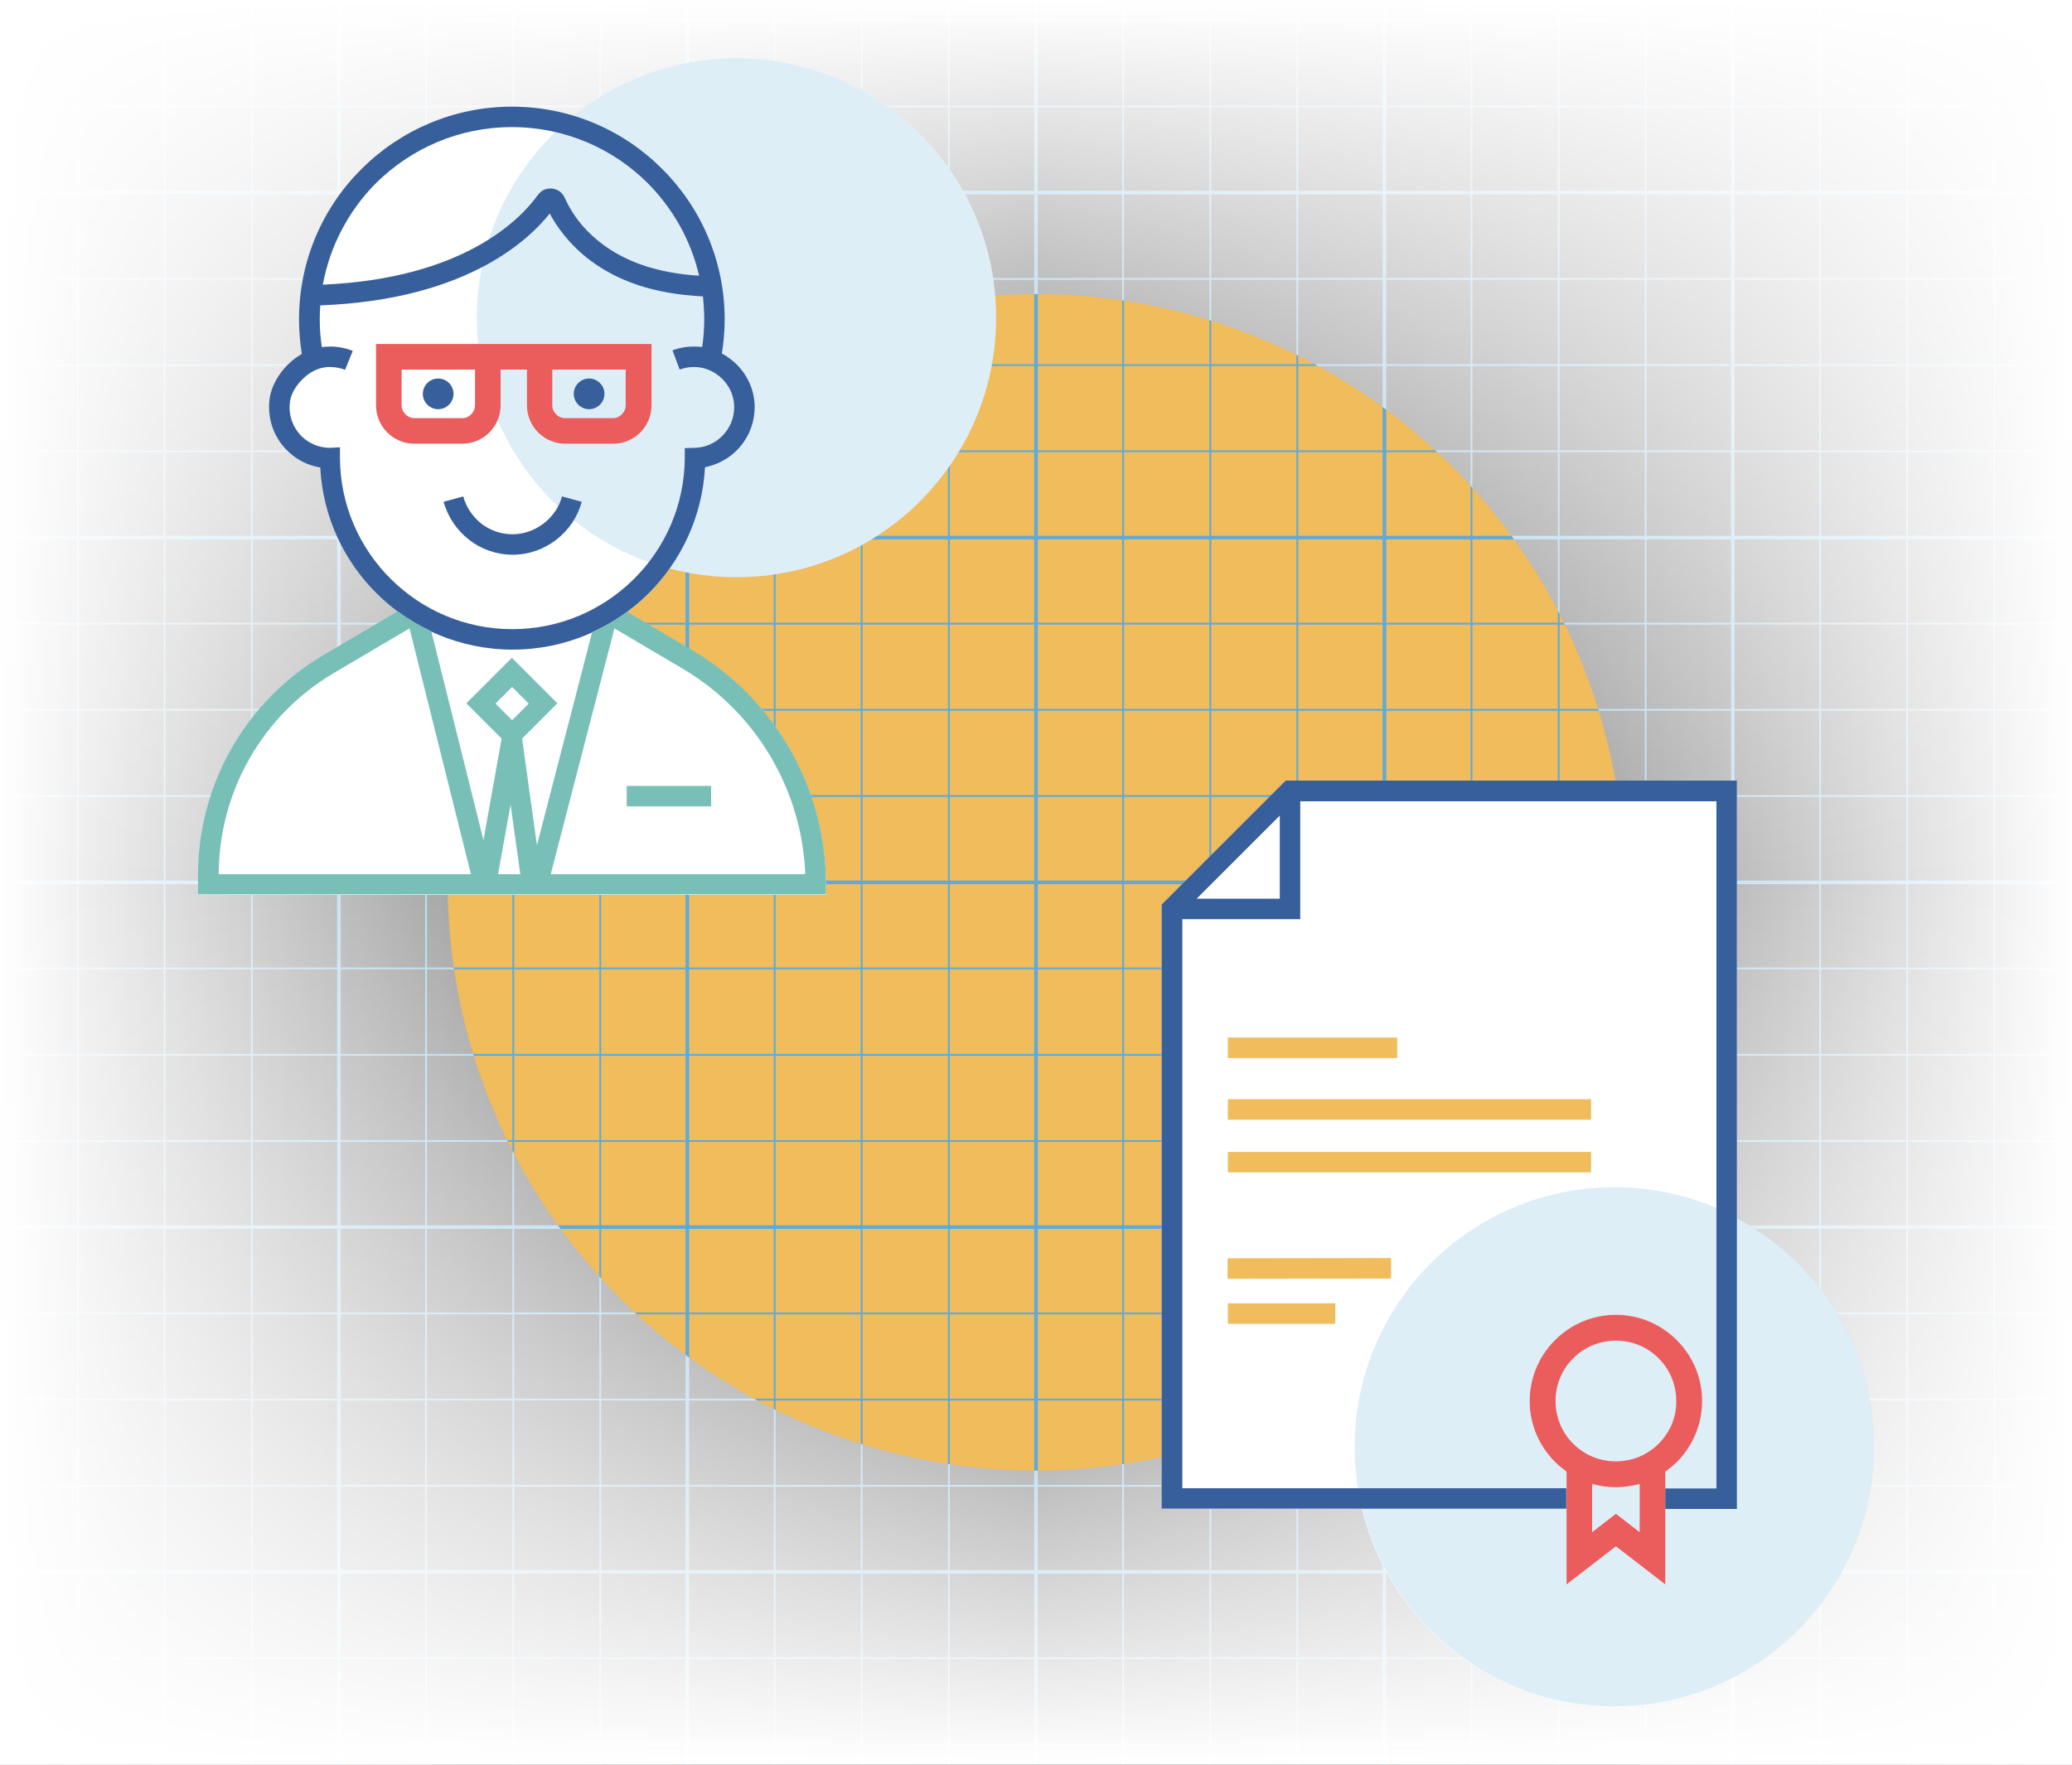 <?xml version="1.0" encoding="UTF-8"?> <svg xmlns="http://www.w3.org/2000/svg" xmlns:xlink="http://www.w3.org/1999/xlink" version="1.1" id="Calque_1" x="0px" y="0px" viewBox="0 0 810 690" style="enable-background:new 0 0 810 690;" xml:space="preserve"><rect x="0" y="0" width="810" height="690" fill="#333333" stroke="none"/> <style type="text/css"> .st0{clip-path:url(#SVGID_00000158028031961197898160000013934960958842889654_);fill:#5EAADB;} .st1{fill:url(#SVGID_00000067229988220216228530000012116204147909694859_);} .st2{fill:url(#SVGID_00000132808740246688347700000017883147634937737371_);} .st3{fill:#F0BC5C;} .st4{clip-path:url(#SVGID_00000114776579009229494040000011114311598637531301_);fill:#5EAADB;} .st5{fill:#FFFFFF;} .st6{opacity:0.2;fill:#5EAADB;enable-background:new ;} .st7{fill:#EB5C5C;} .st8{fill:#375F9B;} .st9{fill:#78BFB8;} .st10{opacity:0.2;fill:#5EAADB;} </style> <g> <g> <defs> <rect id="SVGID_1_" width="810" height="690"></rect> </defs> <clipPath id="SVGID_00000017494708219249620410000009680957322819844787_"> <use xlink:href="#SVGID_1_" style="overflow:visible;"></use> </clipPath> <path style="clip-path:url(#SVGID_00000017494708219249620410000009680957322819844787_);fill:#5EAADB;" d="M-276.9-195V885 h1363.8V-195H-276.9z M1085.4-160.9h-32.9v-32.7h32.9V-160.9z M269.4,345.7h33.1v32.6h-33.1V345.7z M303.2,345.7h33.3v32.6h-33.3 V345.7z M337.2,345.7h33.4v32.6h-33.4V345.7z M371.3,345.7h33v32.6h-33V345.7z M405.7,345.7h33v32.6h-33V345.7z M439.4,345.7h33.4 v32.6h-33.4V345.7z M473.5,345.7h33.3v32.6h-33.3V345.7z M507.5,345.7h33v32.6h-33V345.7z M541.9,345.7h33v32.6h-33V345.7z M541.9,344.3v-32.7h33v32.7H541.9z M540.5,344.3h-33v-32.7h33V344.3z M506.8,344.3h-33.3v-32.7h33.3V344.3z M472.8,344.3h-33.4 v-32.7h33.4V344.3z M438.7,344.3h-33v-32.7h33V344.3z M404.3,344.3h-33v-32.7h33V344.3z M370.6,344.3h-33.4v-32.7h33.4V344.3z M336.5,344.3h-33.3v-32.7h33.3V344.3z M302.5,344.3h-33.1v-32.7h33.1V344.3z M268,344.3h-33v-32.7h33V344.3z M268,345.7v32.6h-33 v-32.6H268z M268,379v33.1h-33V379H268z M269.4,379h33.1v33.1h-33.1V379z M303.2,379h33.3v33.1h-33.3V379z M337.2,379h33.4v33.1 h-33.4V379z M371.3,379h33v33.1h-33V379z M405.7,379h33v33.1h-33V379z M439.4,379h33.4v33.1h-33.4V379z M473.5,379h33.3v33.1 h-33.3V379z M507.5,379h33v33.1h-33V379z M541.9,379h33v33.1h-33V379z M575.6,379H609v33.1h-33.4V379z M575.6,378.3v-32.6H609 v32.6H575.6z M575.6,344.3v-32.7H609v32.7H575.6z M575.6,310.9v-33H609v33H575.6z M574.9,310.9h-33v-33h33V310.9z M540.5,310.9 h-33v-33h33V310.9z M506.8,310.9h-33.3v-33h33.3V310.9z M472.8,310.9h-33.4v-33h33.4V310.9z M438.7,310.9h-33v-33h33V310.9z M404.3,310.9h-33v-33h33V310.9z M370.6,310.9h-33.4v-33h33.4V310.9z M336.5,310.9h-33.3v-33h33.3V310.9z M302.5,310.9h-33.1v-33 h33.1V310.9z M268,310.9h-33v-33h33V310.9z M234.3,310.9H201v-33h33.3V310.9z M234.3,311.6v32.7H201v-32.7H234.3z M234.3,345.7 v32.6H201v-32.6H234.3z M234.3,379v33.1H201V379H234.3z M234.3,412.8v33H201v-33H234.3z M235,412.8h33v33h-33V412.8z M269.4,412.8 h33.1v33h-33.1V412.8z M303.2,412.8h33.3v33h-33.3V412.8z M337.2,412.8h33.4v33h-33.4V412.8z M371.3,412.8h33v33h-33V412.8z M405.7,412.8h33v33h-33V412.8z M439.4,412.8h33.4v33h-33.4V412.8z M473.5,412.8h33.3v33h-33.3V412.8z M507.5,412.8h33v33h-33 V412.8z M541.9,412.8h33v33h-33V412.8z M575.6,412.8H609v33h-33.4V412.8z M609.7,412.8H643v33h-33.3V412.8z M609.7,412.1V379H643 v33.1H609.7z M609.7,378.3v-32.6H643v32.6H609.7z M609.7,344.3v-32.7H643v32.7H609.7z M609.7,310.9v-33H643v33H609.7z M609.7,277.2v-33H643v33H609.7z M609,277.2h-33.4v-33H609V277.2z M574.9,277.2h-33v-33h33V277.2z M540.5,277.2h-33v-33h33V277.2z M506.8,277.2h-33.3v-33h33.3V277.2z M472.8,277.2h-33.4v-33h33.4V277.2z M438.7,277.2h-33v-33h33V277.2z M404.3,277.2h-33v-33h33 V277.2z M370.6,277.2h-33.4v-33h33.4V277.2z M336.5,277.2h-33.3v-33h33.3V277.2z M302.5,277.2h-33.1v-33h33.1V277.2z M268,277.2 h-33v-33h33V277.2z M234.3,277.2H201v-33h33.3V277.2z M200.3,277.2h-33.4v-33h33.4V277.2z M200.3,277.9v33h-33.4v-33H200.3z M200.3,311.6v32.7h-33.4v-32.7H200.3z M200.3,345.7v32.6h-33.4v-32.6H200.3z M200.3,379v33.1h-33.4V379H200.3z M200.3,412.8v33 h-33.4v-33H200.3z M200.3,446.5v32.6h-33.4v-32.6H200.3z M201,446.5h33.3v32.6H201V446.5z M235,446.5h33v32.6h-33V446.5z M269.4,446.5h33.1v32.6h-33.1V446.5z M303.2,446.5h33.3v32.6h-33.3V446.5z M337.2,446.5h33.4v32.6h-33.4V446.5z M371.3,446.5h33 v32.6h-33V446.5z M405.7,446.5h33v32.6h-33V446.5z M439.4,446.5h33.4v32.6h-33.4V446.5z M473.5,446.5h33.3v32.6h-33.3V446.5z M507.5,446.5h33v32.6h-33V446.5z M541.9,446.5h33v32.6h-33V446.5z M575.6,446.5H609v32.6h-33.4V446.5z M609.7,446.5H643v32.6 h-33.3V446.5z M643.7,446.5h33v32.6h-33V446.5z M643.7,445.8v-33h33v33H643.7z M643.7,412.1V379h33v33.1H643.7z M643.7,378.3 v-32.6h33v32.6H643.7z M643.7,344.3v-32.7h33v32.7H643.7z M643.7,310.9v-33h33v33H643.7z M643.7,277.2v-33h33v33H643.7z M643.7,243.5v-32.6h33v32.6H643.7z M643,243.5h-33.3v-32.6H643V243.5z M609,243.5h-33.4v-32.6H609V243.5z M574.9,243.5h-33v-32.6 h33V243.5z M540.5,243.5h-33v-32.6h33V243.5z M506.8,243.5h-33.3v-32.6h33.3V243.5z M472.8,243.5h-33.4v-32.6h33.4V243.5z M438.7,243.5h-33v-32.6h33V243.5z M404.3,243.5h-33v-32.6h33V243.5z M370.6,243.5h-33.4v-32.6h33.4V243.5z M336.5,243.5h-33.3 v-32.6h33.3V243.5z M302.5,243.5h-33.1v-32.6h33.1V243.5z M268,243.5h-33v-32.6h33V243.5z M234.3,243.5H201v-32.6h33.3V243.5z M200.3,243.5h-33.4v-32.6h33.4V243.5z M166.2,243.5h-33v-32.6h33V243.5z M166.2,244.2v33h-33v-33H166.2z M166.2,277.9v33h-33v-33 H166.2z M166.2,311.6v32.7h-33v-32.7H166.2z M166.2,345.7v32.6h-33v-32.6H166.2z M166.2,379v33.1h-33V379H166.2z M166.2,412.8v33 h-33v-33H166.2z M166.2,446.5v32.6h-33v-32.6H166.2z M133.2,480.5h33v32.7h-33V480.5z M166.9,480.5h33.4v32.7h-33.4V480.5z M201,480.5h33.3v32.7H201V480.5z M235,480.5h33v32.7h-33V480.5z M269.4,480.5h33.1v32.7h-33.1V480.5z M303.2,480.5h33.3v32.7 h-33.3V480.5z M337.2,480.5h33.4v32.7h-33.4V480.5z M371.3,480.5h33v32.7h-33V480.5z M405.7,480.5h33v32.7h-33V480.5z M439.4,480.5h33.4v32.7h-33.4V480.5z M473.5,480.5h33.3v32.7h-33.3V480.5z M507.5,480.5h33v32.7h-33V480.5z M541.9,480.5h33v32.7 h-33V480.5z M575.6,480.5H609v32.7h-33.4V480.5z M609.7,480.5H643v32.7h-33.3V480.5z M643.7,480.5h33v32.7h-33V480.5z M678.1,480.5h33.1v32.7h-33.1V480.5z M678.1,479.1v-32.6h33.1v32.6H678.1z M678.1,445.8v-33h33.1v33H678.1z M678.1,412.1V379 h33.1v33.1H678.1z M678.1,378.3v-32.6h33.1v32.6H678.1z M678.1,344.3v-32.7h33.1v32.7H678.1z M678.1,310.9v-33h33.1v33H678.1z M678.1,277.2v-33h33.1v33H678.1z M678.1,243.5v-32.6h33.1v32.6H678.1z M678.1,209.5v-32.7h33.1v32.7H678.1z M676.7,209.5h-33 v-32.7h33V209.5z M643,209.5h-33.3v-32.7H643V209.5z M609,209.5h-33.4v-32.7H609V209.5z M574.9,209.5h-33v-32.7h33V209.5z M540.5,209.5h-33v-32.7h33V209.5z M506.8,209.5h-33.3v-32.7h33.3V209.5z M472.8,209.5h-33.4v-32.7h33.4V209.5z M438.7,209.5h-33 v-32.7h33V209.5z M404.3,209.5h-33v-32.7h33V209.5z M370.6,209.5h-33.4v-32.7h33.4V209.5z M336.5,209.5h-33.3v-32.7h33.3V209.5z M302.5,209.5h-33.1v-32.7h33.1V209.5z M268,209.5h-33v-32.7h33V209.5z M234.3,209.5H201v-32.7h33.3V209.5z M200.3,209.5h-33.4 v-32.7h33.4V209.5z M166.2,209.5h-33v-32.7h33V209.5z M131.8,209.5h-33v-32.7h33V209.5z M131.8,210.9v32.6h-33v-32.6H131.8z M131.8,244.2v33h-33v-33H131.8z M131.8,277.9v33h-33v-33H131.8z M131.8,311.6v32.7h-33v-32.7H131.8z M131.8,345.7v32.6h-33v-32.6 H131.8z M131.8,379v33.1h-33V379H131.8z M131.8,412.8v33h-33v-33H131.8z M131.8,446.5v32.6h-33v-32.6H131.8z M131.8,480.5v32.7 h-33v-32.7H131.8z M131.8,513.9v33h-33v-33H131.8z M133.2,513.9h33v33h-33V513.9z M166.9,513.9h33.4v33h-33.4V513.9z M201,513.9 h33.3v33H201V513.9z M235,513.9h33v33h-33V513.9z M269.4,513.9h33.1v33h-33.1V513.9z M303.2,513.9h33.3v33h-33.3V513.9z M337.2,513.9h33.4v33h-33.4V513.9z M371.3,513.9h33v33h-33V513.9z M405.7,513.9h33v33h-33V513.9z M439.4,513.9h33.4v33h-33.4 V513.9z M473.5,513.9h33.3v33h-33.3V513.9z M507.5,513.9h33v33h-33V513.9z M541.9,513.9h33v33h-33V513.9z M575.6,513.9H609v33 h-33.4V513.9z M609.7,513.9H643v33h-33.3V513.9z M643.7,513.9h33v33h-33V513.9z M678.1,513.9h33.1v33h-33.1V513.9z M711.9,513.9 h33.3v33h-33.3V513.9z M711.9,513.2v-32.7h33.3v32.7H711.9z M711.9,479.1v-32.6h33.3v32.6H711.9z M711.9,445.8v-33h33.3v33H711.9z M711.9,412.1V379h33.3v33.1H711.9z M711.9,378.3v-32.6h33.3v32.6H711.9z M711.9,344.3v-32.7h33.3v32.7H711.9z M711.9,310.9v-33 h33.3v33H711.9z M711.9,277.2v-33h33.3v33H711.9z M711.9,243.5v-32.6h33.3v32.6H711.9z M711.9,209.5v-32.7h33.3v32.7H711.9z M711.9,176.1v-33h33.3v33H711.9z M711.2,176.1h-33.1v-33h33.1V176.1z M676.7,176.1h-33v-33h33V176.1z M643,176.1h-33.3v-33H643 V176.1z M609,176.1h-33.4v-33H609V176.1z M574.9,176.1h-33v-33h33V176.1z M540.5,176.1h-33v-33h33V176.1z M506.8,176.1h-33.3v-33 h33.3V176.1z M472.8,176.1h-33.4v-33h33.4V176.1z M438.7,176.1h-33v-33h33V176.1z M404.3,176.1h-33v-33h33V176.1z M370.6,176.1 h-33.4v-33h33.4V176.1z M336.5,176.1h-33.3v-33h33.3V176.1z M302.5,176.1h-33.1v-33h33.1V176.1z M268,176.1h-33v-33h33V176.1z M234.3,176.1H201v-33h33.3V176.1z M200.3,176.1h-33.4v-33h33.4V176.1z M166.2,176.1h-33v-33h33V176.1z M131.8,176.1h-33v-33h33 V176.1z M98.1,176.1H64.7v-33h33.4V176.1z M98.1,176.8v32.7H64.7v-32.7H98.1z M98.1,210.9v32.6H64.7v-32.6H98.1z M98.1,244.2v33 H64.7v-33H98.1z M98.1,277.9v33H64.7v-33H98.1z M98.1,311.6v32.7H64.7v-32.7H98.1z M98.1,345.7v32.6H64.7v-32.6H98.1z M98.1,379 v33.1H64.7V379H98.1z M98.1,412.8v33H64.7v-33H98.1z M98.1,446.5v32.6H64.7v-32.6H98.1z M98.1,480.5v32.7H64.7v-32.7H98.1z M98.1,513.9v33H64.7v-33H98.1z M98.1,547.6v33H64.7v-33H98.1z M98.8,547.6h33v33h-33V547.6z M133.2,547.6h33v33h-33V547.6z M166.9,547.6h33.4v33h-33.4V547.6z M201,547.6h33.3v33H201V547.6z M235,547.6h33v33h-33V547.6z M269.4,547.6h33.1v33h-33.1V547.6 z M303.2,547.6h33.3v33h-33.3V547.6z M337.2,547.6h33.4v33h-33.4V547.6z M371.3,547.6h33v33h-33V547.6z M405.7,547.6h33v33h-33 V547.6z M439.4,547.6h33.4v33h-33.4V547.6z M473.5,547.6h33.3v33h-33.3V547.6z M507.5,547.6h33v33h-33V547.6z M541.9,547.6h33v33 h-33V547.6z M575.6,547.6H609v33h-33.4V547.6z M609.7,547.6H643v33h-33.3V547.6z M643.7,547.6h33v33h-33V547.6z M678.1,547.6h33.1 v33h-33.1V547.6z M711.9,547.6h33.3v33h-33.3V547.6z M745.9,547.6h33.4v33h-33.4V547.6z M745.9,546.9v-33h33.4v33H745.9z M745.9,513.2v-32.7h33.4v32.7H745.9z M745.9,479.1v-32.6h33.4v32.6H745.9z M745.9,445.8v-33h33.4v33H745.9z M745.9,412.1V379 h33.4v33.1H745.9z M745.9,378.3v-32.6h33.4v32.6H745.9z M745.9,344.3v-32.7h33.4v32.7H745.9z M745.9,310.9v-33h33.4v33H745.9z M745.9,277.2v-33h33.4v33H745.9z M745.9,243.5v-32.6h33.4v32.6H745.9z M745.9,209.5v-32.7h33.4v32.7H745.9z M745.9,176.1v-33 h33.4v33H745.9z M745.9,142.4v-33h33.4v33H745.9z M745.2,142.4h-33.3v-33h33.3V142.4z M711.2,142.4h-33.1v-33h33.1V142.4z M676.7,142.4h-33v-33h33V142.4z M643,142.4h-33.3v-33H643V142.4z M609,142.4h-33.4v-33H609V142.4z M574.9,142.4h-33v-33h33V142.4 z M540.5,142.4h-33v-33h33V142.4z M506.8,142.4h-33.3v-33h33.3V142.4z M472.8,142.4h-33.4v-33h33.4V142.4z M438.7,142.4h-33v-33 h33V142.4z M404.3,142.4h-33v-33h33V142.4z M370.6,142.4h-33.4v-33h33.4V142.4z M336.5,142.4h-33.3v-33h33.3V142.4z M302.5,142.4 h-33.1v-33h33.1V142.4z M268,142.4h-33v-33h33V142.4z M234.3,142.4H201v-33h33.3V142.4z M200.3,142.4h-33.4v-33h33.4V142.4z M166.2,142.4h-33v-33h33V142.4z M131.8,142.4h-33v-33h33V142.4z M98.1,142.4H64.7v-33h33.4V142.4z M64,142.4H30.7v-33H64V142.4z M64,143.1v33H30.7v-33H64z M64,176.8v32.7H30.7v-32.7H64z M64,210.9v32.6H30.7v-32.6H64z M64,244.2v33H30.7v-33H64z M64,277.9v33 H30.7v-33H64z M64,311.6v32.7H30.7v-32.7H64z M64,345.7v32.6H30.7v-32.6H64z M64,379v33.1H30.7V379H64z M64,412.8v33H30.7v-33H64z M64,446.5v32.6H30.7v-32.6H64z M64,480.5v32.7H30.7v-32.7H64z M64,513.9v33H30.7v-33H64z M64,547.6v33H30.7v-33H64z M64,581.3 v32.6H30.7v-32.6H64z M64.7,581.3h33.4v32.6H64.7V581.3z M98.8,581.3h33v32.6h-33V581.3z M133.2,581.3h33v32.6h-33V581.3z M166.9,581.3h33.4v32.6h-33.4V581.3z M201,581.3h33.3v32.6H201V581.3z M235,581.3h33v32.6h-33V581.3z M269.4,581.3h33.1v32.6 h-33.1V581.3z M303.2,581.3h33.3v32.6h-33.3V581.3z M337.2,581.3h33.4v32.6h-33.4V581.3z M371.3,581.3h33v32.6h-33V581.3z M405.7,581.3h33v32.6h-33V581.3z M439.4,581.3h33.4v32.6h-33.4V581.3z M473.5,581.3h33.3v32.6h-33.3V581.3z M507.5,581.3h33v32.6 h-33V581.3z M541.9,581.3h33v32.6h-33V581.3z M575.6,581.3H609v32.6h-33.4V581.3z M609.7,581.3H643v32.6h-33.3V581.3z M643.7,581.3h33v32.6h-33V581.3z M678.1,581.3h33.1v32.6h-33.1V581.3z M711.9,581.3h33.3v32.6h-33.3V581.3z M745.9,581.3h33.4 v32.6h-33.4V581.3z M780,581.3h33v32.6h-33V581.3z M780,580.6v-33h33v33H780z M780,546.9v-33h33v33H780z M780,513.2v-32.7h33v32.7 H780z M780,479.1v-32.6h33v32.6H780z M780,445.8v-33h33v33H780z M780,412.1V379h33v33.1H780z M780,378.3v-32.6h33v32.6H780z M780,344.3v-32.7h33v32.7H780z M780,310.9v-33h33v33H780z M780,277.2v-33h33v33H780z M780,243.5v-32.6h33v32.6H780z M780,209.5 v-32.7h33v32.7H780z M780,176.1v-33h33v33H780z M780,142.4v-33h33v33H780z M780,108.7V76h33v32.7H780z M779.3,108.7h-33.4V76h33.4 V108.7z M745.2,108.7h-33.3V76h33.3V108.7z M711.2,108.7h-33.1V76h33.1V108.7z M676.7,108.7h-33V76h33V108.7z M643,108.7h-33.3V76 H643V108.7z M609,108.7h-33.4V76H609V108.7z M574.9,108.7h-33V76h33V108.7z M540.5,108.7h-33V76h33V108.7z M506.8,108.7h-33.3V76 h33.3V108.7z M472.8,108.7h-33.4V76h33.4V108.7z M438.7,108.7h-33V76h33V108.7z M404.3,108.7h-33V76h33V108.7z M370.6,108.7h-33.4 V76h33.4V108.7z M336.5,108.7h-33.3V76h33.3V108.7z M302.5,108.7h-33.1V76h33.1V108.7z M268,108.7h-33V76h33V108.7z M234.3,108.7 H201V76h33.3V108.7z M200.3,108.7h-33.4V76h33.4V108.7z M166.2,108.7h-33V76h33V108.7z M131.8,108.7h-33V76h33V108.7z M98.1,108.7 H64.7V76h33.4V108.7z M64,108.7H30.7V76H64V108.7z M30,108.7H-3V76h33V108.7z M30,109.4v33H-3v-33H30z M30,143.1v33H-3v-33H30z M30,176.8v32.7H-3v-32.7H30z M30,210.9v32.6H-3v-32.6H30z M30,244.2v33H-3v-33H30z M30,277.9v33H-3v-33H30z M30,311.6v32.7H-3 v-32.7H30z M30,345.7v32.6H-3v-32.6H30z M30,379v33.1H-3V379H30z M30,412.8v33H-3v-33H30z M30,446.5v32.6H-3v-32.6H30z M30,480.5 v32.7H-3v-32.7H30z M30,513.9v33H-3v-33H30z M30,547.6v33H-3v-33H30z M30,581.3v32.6H-3v-32.6H30z M-3,615.3h33V648H-3V615.3z M30.7,615.3H64V648H30.7V615.3z M64.7,615.3h33.4V648H64.7V615.3z M98.8,615.3h33V648h-33V615.3z M133.2,615.3h33V648h-33V615.3z M166.9,615.3h33.4V648h-33.4V615.3z M201,615.3h33.3V648H201V615.3z M235,615.3h33V648h-33V615.3z M269.4,615.3h33.1V648h-33.1 V615.3z M303.2,615.3h33.3V648h-33.3V615.3z M337.2,615.3h33.4V648h-33.4V615.3z M371.3,615.3h33V648h-33V615.3z M405.7,615.3h33 V648h-33V615.3z M439.4,615.3h33.4V648h-33.4V615.3z M473.5,615.3h33.3V648h-33.3V615.3z M507.5,615.3h33V648h-33V615.3z M541.9,615.3h33V648h-33V615.3z M575.6,615.3H609V648h-33.4V615.3z M609.7,615.3H643V648h-33.3V615.3z M643.7,615.3h33V648h-33 V615.3z M678.1,615.3h33.1V648h-33.1V615.3z M711.9,615.3h33.3V648h-33.3V615.3z M745.9,615.3h33.4V648h-33.4V615.3z M780,615.3 h33V648h-33V615.3z M814.4,615.3h33V648h-33V615.3z M814.4,613.9v-32.6h33v32.6H814.4z M814.4,580.6v-33h33v33H814.4z M814.4,546.9v-33h33v33H814.4z M814.4,513.2v-32.7h33v32.7H814.4z M814.4,479.1v-32.6h33v32.6H814.4z M814.4,445.8v-33h33v33 H814.4z M814.4,412.1V379h33v33.1H814.4z M814.4,378.3v-32.6h33v32.6H814.4z M814.4,344.3v-32.7h33v32.7H814.4z M814.4,310.9v-33 h33v33H814.4z M814.4,277.2v-33h33v33H814.4z M814.4,243.5v-32.6h33v32.6H814.4z M814.4,209.5v-32.7h33v32.7H814.4z M814.4,176.1 v-33h33v33H814.4z M814.4,142.4v-33h33v33H814.4z M814.4,108.7V76h33v32.7H814.4z M814.4,74.6V42h33v32.6H814.4z M813,74.6h-33V42 h33V74.6z M779.3,74.6h-33.4V42h33.4V74.6z M745.2,74.6h-33.3V42h33.3V74.6z M711.2,74.6h-33.1V42h33.1V74.6z M676.7,74.6h-33V42 h33V74.6z M643,74.6h-33.3V42H643V74.6z M609,74.6h-33.4V42H609V74.6z M574.9,74.6h-33V42h33V74.6z M540.5,74.6h-33V42h33V74.6z M506.8,74.6h-33.3V42h33.3V74.6z M472.8,74.6h-33.4V42h33.4V74.6z M438.7,74.6h-33V42h33V74.6z M404.3,74.6h-33V42h33V74.6z M370.6,74.6h-33.4V42h33.4V74.6z M336.5,74.6h-33.3V42h33.3V74.6z M302.5,74.6h-33.1V42h33.1V74.6z M268,74.6h-33V42h33V74.6z M234.3,74.6H201V42h33.3V74.6z M200.3,74.6h-33.4V42h33.4V74.6z M166.2,74.6h-33V42h33V74.6z M131.8,74.6h-33V42h33V74.6z M98.1,74.6H64.7V42h33.4V74.6z M64,74.6H30.7V42H64V74.6z M30,74.6H-3V42h33V74.6z M-4.4,74.6h-33V42h33V74.6z M-4.4,76v32.7h-33 V76H-4.4z M-4.4,109.4v33h-33v-33H-4.4z M-4.4,143.1v33h-33v-33H-4.4z M-4.4,176.8v32.7h-33v-32.7H-4.4z M-4.4,210.9v32.6h-33 v-32.6H-4.4z M-4.4,244.2v33h-33v-33H-4.4z M-4.4,277.9v33h-33v-33H-4.4z M-4.4,311.6v32.7h-33v-32.7H-4.4z M-4.4,345.7v32.6h-33 v-32.6H-4.4z M-4.4,379v33.1h-33V379H-4.4z M-4.4,412.8v33h-33v-33H-4.4z M-4.4,446.5v32.6h-33v-32.6H-4.4z M-4.4,480.5v32.7h-33 v-32.7H-4.4z M-4.4,513.9v33h-33v-33H-4.4z M-4.4,547.6v33h-33v-33H-4.4z M-4.4,581.3v32.6h-33v-32.6H-4.4z M-4.4,615.3V648h-33 v-32.7H-4.4z M-4.4,648.7v33h-33v-33H-4.4z M-3,648.7h33v33H-3V648.7z M30.7,648.7H64v33H30.7V648.7z M64.7,648.7h33.4v33H64.7 V648.7z M98.8,648.7h33v33h-33V648.7z M133.2,648.7h33v33h-33V648.7z M166.9,648.7h33.4v33h-33.4V648.7z M201,648.7h33.3v33H201 V648.7z M235,648.7h33v33h-33V648.7z M269.4,648.7h33.1v33h-33.1V648.7z M303.2,648.7h33.3v33h-33.3V648.7z M337.2,648.7h33.4v33 h-33.4V648.7z M371.3,648.7h33v33h-33V648.7z M405.7,648.7h33v33h-33V648.7z M439.4,648.7h33.4v33h-33.4V648.7z M473.5,648.7h33.3 v33h-33.3V648.7z M507.5,648.7h33v33h-33V648.7z M541.9,648.7h33v33h-33V648.7z M575.6,648.7H609v33h-33.4V648.7z M609.7,648.7 H643v33h-33.3V648.7z M643.7,648.7h33v33h-33V648.7z M678.1,648.7h33.1v33h-33.1V648.7z M711.9,648.7h33.3v33h-33.3V648.7z M745.9,648.7h33.4v33h-33.4V648.7z M780,648.7h33v33h-33V648.7z M814.4,648.7h33v33h-33V648.7z M848.1,648.7h33.4v33h-33.4V648.7 z M848.1,648v-32.7h33.4V648H848.1z M848.1,613.9v-32.6h33.4v32.6H848.1z M848.1,580.6v-33h33.4v33H848.1z M848.1,546.9v-33h33.4 v33H848.1z M848.1,513.2v-32.7h33.4v32.7H848.1z M848.1,479.1v-32.6h33.4v32.6H848.1z M848.1,445.8v-33h33.4v33H848.1z M848.1,412.1V379h33.4v33.1H848.1z M848.1,378.3v-32.6h33.4v32.6H848.1z M848.1,344.3v-32.7h33.4v32.7H848.1z M848.1,310.9v-33 h33.4v33H848.1z M848.1,277.2v-33h33.4v33H848.1z M848.1,243.5v-32.6h33.4v32.6H848.1z M848.1,209.5v-32.7h33.4v32.7H848.1z M848.1,176.1v-33h33.4v33H848.1z M848.1,142.4v-33h33.4v33H848.1z M848.1,108.7V76h33.4v32.7H848.1z M848.1,74.6V42h33.4v32.6 H848.1z M848.1,41.3v-33h33.4v33H848.1z M847.4,41.3h-33v-33h33V41.3z M813,41.3h-33v-33h33V41.3z M779.3,41.3h-33.4v-33h33.4 V41.3z M745.2,41.3h-33.3v-33h33.3V41.3z M711.2,41.3h-33.1v-33h33.1V41.3z M676.7,41.3h-33v-33h33V41.3z M643,41.3h-33.3v-33H643 V41.3z M609,41.3h-33.4v-33H609V41.3z M574.9,41.3h-33v-33h33V41.3z M540.5,41.3h-33v-33h33V41.3z M506.8,41.3h-33.3v-33h33.3 V41.3z M472.8,41.3h-33.4v-33h33.4V41.3z M438.7,41.3h-33v-33h33V41.3z M404.3,41.3h-33v-33h33V41.3z M370.6,41.3h-33.4v-33h33.4 V41.3z M336.5,41.3h-33.3v-33h33.3V41.3z M302.5,41.3h-33.1v-33h33.1V41.3z M268,41.3h-33v-33h33V41.3z M234.3,41.3H201v-33h33.3 V41.3z M200.3,41.3h-33.4v-33h33.4V41.3z M166.2,41.3h-33v-33h33V41.3z M131.8,41.3h-33v-33h33V41.3z M98.1,41.3H64.7v-33h33.4 V41.3z M64,41.3H30.7v-33H64V41.3z M30,41.3H-3v-33h33V41.3z M-4.4,41.3h-33v-33h33V41.3z M-38.1,41.3h-33.4v-33h33.4V41.3z M-38.1,42v32.6h-33.4V42H-38.1z M-38.1,76v32.7h-33.4V76H-38.1z M-38.1,109.4v33h-33.4v-33H-38.1z M-38.1,143.1v33h-33.4v-33 H-38.1z M-38.1,176.8v32.7h-33.4v-32.7H-38.1z M-38.1,210.9v32.6h-33.4v-32.6H-38.1z M-38.1,244.2v33h-33.4v-33H-38.1z M-38.1,277.9v33h-33.4v-33H-38.1z M-38.1,311.6v32.7h-33.4v-32.7H-38.1z M-38.1,345.7v32.6h-33.4v-32.6H-38.1z M-38.1,379v33.1 h-33.4V379H-38.1z M-38.1,412.8v33h-33.4v-33H-38.1z M-38.1,446.5v32.6h-33.4v-32.6H-38.1z M-38.1,480.5v32.7h-33.4v-32.7H-38.1z M-38.1,513.9v33h-33.4v-33H-38.1z M-38.1,547.6v33h-33.4v-33H-38.1z M-38.1,581.3v32.6h-33.4v-32.6H-38.1z M-38.1,615.3V648 h-33.4v-32.7H-38.1z M-38.1,648.7v33h-33.4v-33H-38.1z M-38.1,682.4v33h-33.4v-33H-38.1z M-37.4,682.4h33v33h-33V682.4z M-3,682.4 h33v33H-3V682.4z M30.7,682.4H64v33H30.7V682.4z M64.7,682.4h33.4v33H64.7V682.4z M98.8,682.4h33v33h-33V682.4z M133.2,682.4h33 v33h-33V682.4z M166.9,682.4h33.4v33h-33.4V682.4z M201,682.4h33.3v33H201V682.4z M235,682.4h33v33h-33V682.4z M269.4,682.4h33.1 v33h-33.1V682.4z M303.2,682.4h33.3v33h-33.3V682.4z M337.2,682.4h33.4v33h-33.4V682.4z M371.3,682.4h33v33h-33V682.4z M405.7,682.4h33v33h-33V682.4z M439.4,682.4h33.4v33h-33.4V682.4z M473.5,682.4h33.3v33h-33.3V682.4z M507.5,682.4h33v33h-33 V682.4z M541.9,682.4h33v33h-33V682.4z M575.6,682.4H609v33h-33.4V682.4z M609.7,682.4H643v33h-33.3V682.4z M643.7,682.4h33v33 h-33V682.4z M678.1,682.4h33.1v33h-33.1V682.4z M711.9,682.4h33.3v33h-33.3V682.4z M745.9,682.4h33.4v33h-33.4V682.4z M780,682.4 h33v33h-33V682.4z M814.4,682.4h33v33h-33V682.4z M848.1,682.4h33.4v33h-33.4V682.4z M882.2,682.4h33.3v33h-33.3V682.4z M882.2,681.7v-33h33.3v33H882.2z M882.2,648v-32.7h33.3V648H882.2z M882.2,613.9v-32.6h33.3v32.6H882.2z M882.2,580.6v-33h33.3 v33H882.2z M882.2,546.9v-33h33.3v33H882.2z M882.2,513.2v-32.7h33.3v32.7H882.2z M882.2,479.1v-32.6h33.3v32.6H882.2z M882.2,445.8v-33h33.3v33H882.2z M882.2,412.1V379h33.3v33.1H882.2z M882.2,378.3v-32.6h33.3v32.6H882.2z M882.2,344.3v-32.7 h33.3v32.7H882.2z M882.2,310.9v-33h33.3v33H882.2z M882.2,277.2v-33h33.3v33H882.2z M882.2,243.5v-32.6h33.3v32.6H882.2z M882.2,209.5v-32.7h33.3v32.7H882.2z M882.2,176.1v-33h33.3v33H882.2z M882.2,142.4v-33h33.3v33H882.2z M882.2,108.7V76h33.3 v32.7H882.2z M882.2,74.6V42h33.3v32.6H882.2z M882.2,41.3v-33h33.3v33H882.2z M882.2,7.6v-33h33.3v33H882.2z M881.5,7.6h-33.4 v-33h33.4V7.6z M847.4,7.6h-33v-33h33V7.6z M813,7.6h-33v-33h33V7.6z M779.3,7.6h-33.4v-33h33.4V7.6z M745.2,7.6h-33.3v-33h33.3 V7.6z M711.2,7.6h-33.1v-33h33.1V7.6z M676.7,7.6h-33v-33h33V7.6z M643,7.6h-33.3v-33H643V7.6z M609,7.6h-33.4v-33H609V7.6z M574.9,7.6h-33v-33h33V7.6z M540.5,7.6h-33v-33h33V7.6z M506.8,7.6h-33.3v-33h33.3V7.6z M472.8,7.6h-33.4v-33h33.4V7.6z M438.7,7.6h-33v-33h33V7.6z M404.3,7.6h-33v-33h33V7.6z M370.6,7.6h-33.4v-33h33.4V7.6z M336.5,7.6h-33.3v-33h33.3V7.6z M302.5,7.6h-33.1v-33h33.1V7.6z M268,7.6h-33v-33h33V7.6z M234.3,7.6H201v-33h33.3V7.6z M200.3,7.6h-33.4v-33h33.4V7.6z M166.2,7.6h-33v-33h33V7.6z M131.8,7.6h-33v-33h33V7.6z M98.1,7.6H64.7v-33h33.4V7.6z M64,7.6H30.7v-33H64V7.6z M30,7.6H-3v-33 h33V7.6z M-4.4,7.6h-33v-33h33V7.6z M-38.1,7.6h-33.4v-33h33.4V7.6z M-72.2,7.6h-33.4v-33h33.4V7.6z M-72.2,8.3v33h-33.4v-33 H-72.2z M-72.2,42v32.6h-33.4V42H-72.2z M-72.2,76v32.7h-33.4V76H-72.2z M-72.2,109.4v33h-33.4v-33H-72.2z M-72.2,143.1v33h-33.4 v-33H-72.2z M-72.2,176.8v32.7h-33.4v-32.7H-72.2z M-72.2,210.9v32.6h-33.4v-32.6H-72.2z M-72.2,244.2v33h-33.4v-33H-72.2z M-72.2,277.9v33h-33.4v-33H-72.2z M-72.2,311.6v32.7h-33.4v-32.7H-72.2z M-72.2,345.7v32.6h-33.4v-32.6H-72.2z M-72.2,379v33.1 h-33.4V379H-72.2z M-72.2,412.8v33h-33.4v-33H-72.2z M-72.2,446.5v32.6h-33.4v-32.6H-72.2z M-72.2,480.5v32.7h-33.4v-32.7H-72.2z M-72.2,513.9v33h-33.4v-33H-72.2z M-72.2,547.6v33h-33.4v-33H-72.2z M-72.2,581.3v32.6h-33.4v-32.6H-72.2z M-72.2,615.3V648 h-33.4v-32.7H-72.2z M-72.2,648.7v33h-33.4v-33H-72.2z M-72.2,682.4v33h-33.4v-33H-72.2z M-72.2,716.1v32.6h-33.4v-32.6H-72.2z M-71.5,716.1h33.4v32.6h-33.4V716.1z M-37.4,716.1h33v32.6h-33V716.1z M-3,716.1h33v32.6H-3V716.1z M30.7,716.1H64v32.6H30.7 V716.1z M64.7,716.1h33.4v32.6H64.7V716.1z M98.8,716.1h33v32.6h-33V716.1z M133.2,716.1h33v32.6h-33V716.1z M166.9,716.1h33.4 v32.6h-33.4V716.1z M201,716.1h33.3v32.6H201V716.1z M235,716.1h33v32.6h-33V716.1z M269.4,716.1h33.1v32.6h-33.1V716.1z M303.2,716.1h33.3v32.6h-33.3V716.1z M337.2,716.1h33.4v32.6h-33.4V716.1z M371.3,716.1h33v32.6h-33V716.1z M405.7,716.1h33v32.6 h-33V716.1z M439.4,716.1h33.4v32.6h-33.4V716.1z M473.5,716.1h33.3v32.6h-33.3V716.1z M507.5,716.1h33v32.6h-33V716.1z M541.9,716.1h33v32.6h-33V716.1z M575.6,716.1H609v32.6h-33.4V716.1z M609.7,716.1H643v32.6h-33.3V716.1z M643.7,716.1h33v32.6 h-33V716.1z M678.1,716.1h33.1v32.6h-33.1V716.1z M711.9,716.1h33.3v32.6h-33.3V716.1z M745.9,716.1h33.4v32.6h-33.4V716.1z M780,716.1h33v32.6h-33V716.1z M814.4,716.1h33v32.6h-33V716.1z M848.1,716.1h33.4v32.6h-33.4V716.1z M882.2,716.1h33.3v32.6 h-33.3V716.1z M916.2,716.1h33v32.6h-33V716.1z M916.2,715.4v-33h33v33H916.2z M916.2,681.7v-33h33v33H916.2z M916.2,648v-32.7h33 V648H916.2z M916.2,613.9v-32.6h33v32.6H916.2z M916.2,580.6v-33h33v33H916.2z M916.2,546.9v-33h33v33H916.2z M916.2,513.2v-32.7 h33v32.7H916.2z M916.2,479.1v-32.6h33v32.6H916.2z M916.2,445.8v-33h33v33H916.2z M916.2,412.1V379h33v33.1H916.2z M916.2,378.3 v-32.6h33v32.6H916.2z M916.2,344.3v-32.7h33v32.7H916.2z M916.2,310.9v-33h33v33H916.2z M916.2,277.2v-33h33v33H916.2z M916.2,243.5v-32.6h33v32.6H916.2z M916.2,209.5v-32.7h33v32.7H916.2z M916.2,176.1v-33h33v33H916.2z M916.2,142.4v-33h33v33 H916.2z M916.2,108.7V76h33v32.7H916.2z M916.2,74.6V42h33v32.6H916.2z M916.2,41.3v-33h33v33H916.2z M916.2,7.6v-33h33v33H916.2z M916.2-26.1v-32.7h33v32.7H916.2z M915.5-26.1h-33.3v-32.7h33.3V-26.1z M881.5-26.1h-33.4v-32.7h33.4V-26.1z M847.4-26.1h-33 v-32.7h33V-26.1z M813-26.1h-33v-32.7h33V-26.1z M779.3-26.1h-33.4v-32.7h33.4V-26.1z M745.2-26.1h-33.3v-32.7h33.3V-26.1z M711.2-26.1h-33.1v-32.7h33.1V-26.1z M676.7-26.1h-33v-32.7h33V-26.1z M643-26.1h-33.3v-32.7H643V-26.1z M609-26.1h-33.4v-32.7 H609V-26.1z M574.9-26.1h-33v-32.7h33V-26.1z M540.5-26.1h-33v-32.7h33V-26.1z M506.8-26.1h-33.3v-32.7h33.3V-26.1z M472.8-26.1 h-33.4v-32.7h33.4V-26.1z M438.7-26.1h-33v-32.7h33V-26.1z M404.3-26.1h-33v-32.7h33V-26.1z M370.6-26.1h-33.4v-32.7h33.4V-26.1z M336.5-26.1h-33.3v-32.7h33.3V-26.1z M302.5-26.1h-33.1v-32.7h33.1V-26.1z M268-26.1h-33v-32.7h33V-26.1z M234.3-26.1H201v-32.7 h33.3V-26.1z M200.3-26.1h-33.4v-32.7h33.4V-26.1z M166.2-26.1h-33v-32.7h33V-26.1z M131.8-26.1h-33v-32.7h33V-26.1z M98.1-26.1 H64.7v-32.7h33.4V-26.1z M64-26.1H30.7v-32.7H64V-26.1z M30-26.1H-3v-32.7h33V-26.1z M-4.4-26.1h-33v-32.7h33V-26.1z M-38.1-26.1 h-33.4v-32.7h33.4V-26.1z M-72.2-26.1h-33.4v-32.7h33.4V-26.1z M-106.3-26.1h-33v-32.7h33V-26.1z M-106.3-25.4v33h-33v-33H-106.3z M-106.3,8.3v33h-33v-33H-106.3z M-106.3,42v32.6h-33V42H-106.3z M-106.3,76v32.7h-33V76H-106.3z M-106.3,109.4v33h-33v-33H-106.3 z M-106.3,143.1v33h-33v-33H-106.3z M-106.3,176.8v32.7h-33v-32.7H-106.3z M-106.3,210.9v32.6h-33v-32.6H-106.3z M-106.3,244.2v33 h-33v-33H-106.3z M-106.3,277.9v33h-33v-33H-106.3z M-106.3,311.6v32.7h-33v-32.7H-106.3z M-106.3,345.7v32.6h-33v-32.6H-106.3z M-106.3,379v33.1h-33V379H-106.3z M-106.3,412.8v33h-33v-33H-106.3z M-106.3,446.5v32.6h-33v-32.6H-106.3z M-106.3,480.5v32.7 h-33v-32.7H-106.3z M-106.3,513.9v33h-33v-33H-106.3z M-106.3,547.6v33h-33v-33H-106.3z M-106.3,581.3v32.6h-33v-32.6H-106.3z M-106.3,615.3V648h-33v-32.7H-106.3z M-106.3,648.7v33h-33v-33H-106.3z M-106.3,682.4v33h-33v-33H-106.3z M-106.3,716.1v32.6h-33 v-32.6H-106.3z M-139.3,750.1h33v32.7h-33V750.1z M-105.6,750.1h33.4v32.7h-33.4V750.1z M-71.5,750.1h33.4v32.7h-33.4V750.1z M-37.4,750.1h33v32.7h-33V750.1z M-3,750.1h33v32.7H-3V750.1z M30.7,750.1H64v32.7H30.7V750.1z M64.7,750.1h33.4v32.7H64.7V750.1 z M98.8,750.1h33v32.7h-33V750.1z M133.2,750.1h33v32.7h-33V750.1z M166.9,750.1h33.4v32.7h-33.4V750.1z M201,750.1h33.3v32.7H201 V750.1z M235,750.1h33v32.7h-33V750.1z M269.4,750.1h33.1v32.7h-33.1V750.1z M303.2,750.1h33.3v32.7h-33.3V750.1z M337.2,750.1 h33.4v32.7h-33.4V750.1z M371.3,750.1h33v32.7h-33V750.1z M405.7,750.1h33v32.7h-33V750.1z M439.4,750.1h33.4v32.7h-33.4V750.1z M473.5,750.1h33.3v32.7h-33.3V750.1z M507.5,750.1h33v32.7h-33V750.1z M541.9,750.1h33v32.7h-33V750.1z M575.6,750.1H609v32.7 h-33.4V750.1z M609.7,750.1H643v32.7h-33.3V750.1z M643.7,750.1h33v32.7h-33V750.1z M678.1,750.1h33.1v32.7h-33.1V750.1z M711.9,750.1h33.3v32.7h-33.3V750.1z M745.9,750.1h33.4v32.7h-33.4V750.1z M780,750.1h33v32.7h-33V750.1z M814.4,750.1h33v32.7 h-33V750.1z M848.1,750.1h33.4v32.7h-33.4V750.1z M882.2,750.1h33.3v32.7h-33.3V750.1z M916.2,750.1h33v32.7h-33V750.1z M950.6,750.1h33v32.7h-33V750.1z M950.6,748.7v-32.6h33v32.6H950.6z M950.6,715.4v-33h33v33H950.6z M950.6,681.7v-33h33v33H950.6 z M950.6,648v-32.7h33V648H950.6z M950.6,613.9v-32.6h33v32.6H950.6z M950.6,580.6v-33h33v33H950.6z M950.6,546.9v-33h33v33H950.6 z M950.6,513.2v-32.7h33v32.7H950.6z M950.6,479.1v-32.6h33v32.6H950.6z M950.6,445.8v-33h33v33H950.6z M950.6,412.1V379h33v33.1 H950.6z M950.6,378.3v-32.6h33v32.6H950.6z M950.6,344.3v-32.7h33v32.7H950.6z M950.6,310.9v-33h33v33H950.6z M950.6,277.2v-33h33 v33H950.6z M950.6,243.5v-32.6h33v32.6H950.6z M950.6,209.5v-32.7h33v32.7H950.6z M950.6,176.1v-33h33v33H950.6z M950.6,142.4v-33 h33v33H950.6z M950.6,108.7V76h33v32.7H950.6z M950.6,74.6V42h33v32.6H950.6z M950.6,41.3v-33h33v33H950.6z M950.6,7.6v-33h33v33 H950.6z M950.6-26.1v-32.7h33v32.7H950.6z M950.6-60.2v-32.6h33v32.6H950.6z M949.2-60.2h-33v-32.6h33V-60.2z M915.5-60.2h-33.3 v-32.6h33.3V-60.2z M881.5-60.2h-33.4v-32.6h33.4V-60.2z M847.4-60.2h-33v-32.6h33V-60.2z M813-60.2h-33v-32.6h33V-60.2z M779.3-60.2h-33.4v-32.6h33.4V-60.2z M745.2-60.2h-33.3v-32.6h33.3V-60.2z M711.2-60.2h-33.1v-32.6h33.1V-60.2z M676.7-60.2h-33 v-32.6h33V-60.2z M643-60.2h-33.3v-32.6H643V-60.2z M609-60.2h-33.4v-32.6H609V-60.2z M574.9-60.2h-33v-32.6h33V-60.2z M540.5-60.2h-33v-32.6h33V-60.2z M506.8-60.2h-33.3v-32.6h33.3V-60.2z M472.8-60.2h-33.4v-32.6h33.4V-60.2z M438.7-60.2h-33 v-32.6h33V-60.2z M404.3-60.2h-33v-32.6h33V-60.2z M370.6-60.2h-33.4v-32.6h33.4V-60.2z M336.5-60.2h-33.3v-32.6h33.3V-60.2z M302.5-60.2h-33.1v-32.6h33.1V-60.2z M268-60.2h-33v-32.6h33V-60.2z M234.3-60.2H201v-32.6h33.3V-60.2z M200.3-60.2h-33.4v-32.6 h33.4V-60.2z M166.2-60.2h-33v-32.6h33V-60.2z M131.8-60.2h-33v-32.6h33V-60.2z M98.1-60.2H64.7v-32.6h33.4V-60.2z M64-60.2H30.7 v-32.6H64V-60.2z M30-60.2H-3v-32.6h33V-60.2z M-4.4-60.2h-33v-32.6h33V-60.2z M-38.1-60.2h-33.4v-32.6h33.4V-60.2z M-72.2-60.2 h-33.4v-32.6h33.4V-60.2z M-106.3-60.2h-33v-32.6h33V-60.2z M-140.7-60.2h-33v-32.6h33V-60.2z M-140.7-58.8v32.7h-33v-32.7H-140.7 z M-140.7-25.4v33h-33v-33H-140.7z M-140.7,8.3v33h-33v-33H-140.7z M-140.7,42v32.6h-33V42H-140.7z M-140.7,76v32.7h-33V76H-140.7 z M-140.7,109.4v33h-33v-33H-140.7z M-140.7,143.1v33h-33v-33H-140.7z M-140.7,176.8v32.7h-33v-32.7H-140.7z M-140.7,210.9v32.6 h-33v-32.6H-140.7z M-140.7,244.2v33h-33v-33H-140.7z M-140.7,277.9v33h-33v-33H-140.7z M-140.7,311.6v32.7h-33v-32.7H-140.7z M-140.7,345.7v32.6h-33v-32.6H-140.7z M-140.7,379v33.1h-33V379H-140.7z M-140.7,412.8v33h-33v-33H-140.7z M-140.7,446.5v32.6 h-33v-32.6H-140.7z M-140.7,480.5v32.7h-33v-32.7H-140.7z M-140.7,513.9v33h-33v-33H-140.7z M-140.7,547.6v33h-33v-33H-140.7z M-140.7,581.3v32.6h-33v-32.6H-140.7z M-140.7,615.3V648h-33v-32.7H-140.7z M-140.7,648.7v33h-33v-33H-140.7z M-140.7,682.4v33 h-33v-33H-140.7z M-140.7,716.1v32.6h-33v-32.6H-140.7z M-140.7,750.1v32.7h-33v-32.7H-140.7z M-140.7,783.5v33h-33v-33H-140.7z M-139.3,783.5h33v33h-33V783.5z M-105.6,783.5h33.4v33h-33.4V783.5z M-71.5,783.5h33.4v33h-33.4V783.5z M-37.4,783.5h33v33h-33 V783.5z M-3,783.5h33v33H-3V783.5z M30.7,783.5H64v33H30.7V783.5z M64.7,783.5h33.4v33H64.7V783.5z M98.8,783.5h33v33h-33V783.5z M133.2,783.5h33v33h-33V783.5z M166.9,783.5h33.4v33h-33.4V783.5z M201,783.5h33.3v33H201V783.5z M235,783.5h33v33h-33V783.5z M269.4,783.5h33.1v33h-33.1V783.5z M303.2,783.5h33.3v33h-33.3V783.5z M337.2,783.5h33.4v33h-33.4V783.5z M371.3,783.5h33v33h-33 V783.5z M405.7,783.5h33v33h-33V783.5z M439.4,783.5h33.4v33h-33.4V783.5z M473.5,783.5h33.3v33h-33.3V783.5z M507.5,783.5h33v33 h-33V783.5z M541.9,783.5h33v33h-33V783.5z M575.6,783.5H609v33h-33.4V783.5z M609.7,783.5H643v33h-33.3V783.5z M643.7,783.5h33 v33h-33V783.5z M678.1,783.5h33.1v33h-33.1V783.5z M711.9,783.5h33.3v33h-33.3V783.5z M745.9,783.5h33.4v33h-33.4V783.5z M780,783.5h33v33h-33V783.5z M814.4,783.5h33v33h-33V783.5z M848.1,783.5h33.4v33h-33.4V783.5z M882.2,783.5h33.3v33h-33.3V783.5 z M916.2,783.5h33v33h-33V783.5z M950.6,783.5h33v33h-33V783.5z M984.3,783.5h33.4v33h-33.4V783.5z M984.3,782.8v-32.7h33.4v32.7 H984.3z M984.3,748.7v-32.6h33.4v32.6H984.3z M984.3,715.4v-33h33.4v33H984.3z M984.3,681.7v-33h33.4v33H984.3z M984.3,648v-32.7 h33.4V648H984.3z M984.3,613.9v-32.6h33.4v32.6H984.3z M984.3,580.6v-33h33.4v33H984.3z M984.3,546.9v-33h33.4v33H984.3z M984.3,513.2v-32.7h33.4v32.7H984.3z M984.3,479.1v-32.6h33.4v32.6H984.3z M984.3,445.8v-33h33.4v33H984.3z M984.3,412.1V379 h33.4v33.1H984.3z M984.3,378.3v-32.6h33.4v32.6H984.3z M984.3,344.3v-32.7h33.4v32.7H984.3z M984.3,310.9v-33h33.4v33H984.3z M984.3,277.2v-33h33.4v33H984.3z M984.3,243.5v-32.6h33.4v32.6H984.3z M984.3,209.5v-32.7h33.4v32.7H984.3z M984.3,176.1v-33 h33.4v33H984.3z M984.3,142.4v-33h33.4v33H984.3z M984.3,108.7V76h33.4v32.7H984.3z M984.3,74.6V42h33.4v32.6H984.3z M984.3,41.3 v-33h33.4v33H984.3z M984.3,7.6v-33h33.4v33H984.3z M984.3-26.1v-32.7h33.4v32.7H984.3z M984.3-60.2v-32.6h33.4v32.6H984.3z M984.3-93.5v-33h33.4v33H984.3z M983.6-93.5h-33v-33h33V-93.5z M949.2-93.5h-33v-33h33V-93.5z M915.5-93.5h-33.3v-33h33.3V-93.5z M881.5-93.5h-33.4v-33h33.4V-93.5z M847.4-93.5h-33v-33h33V-93.5z M813-93.5h-33v-33h33V-93.5z M779.3-93.5h-33.4v-33h33.4V-93.5 z M745.2-93.5h-33.3v-33h33.3V-93.5z M711.2-93.5h-33.1v-33h33.1V-93.5z M676.7-93.5h-33v-33h33V-93.5z M643-93.5h-33.3v-33H643 V-93.5z M609-93.5h-33.4v-33H609V-93.5z M574.9-93.5h-33v-33h33V-93.5z M540.5-93.5h-33v-33h33V-93.5z M506.8-93.5h-33.3v-33h33.3 V-93.5z M472.8-93.5h-33.4v-33h33.4V-93.5z M438.7-93.5h-33v-33h33V-93.5z M404.3-93.5h-33v-33h33V-93.5z M370.6-93.5h-33.4v-33 h33.4V-93.5z M336.5-93.5h-33.3v-33h33.3V-93.5z M302.5-93.5h-33.1v-33h33.1V-93.5z M268-93.5h-33v-33h33V-93.5z M234.3-93.5H201 v-33h33.3V-93.5z M200.3-93.5h-33.4v-33h33.4V-93.5z M166.2-93.5h-33v-33h33V-93.5z M131.8-93.5h-33v-33h33V-93.5z M98.1-93.5 H64.7v-33h33.4V-93.5z M64-93.5H30.7v-33H64V-93.5z M30-93.5H-3v-33h33V-93.5z M-4.4-93.5h-33v-33h33V-93.5z M-38.1-93.5h-33.4 v-33h33.4V-93.5z M-72.2-93.5h-33.4v-33h33.4V-93.5z M-106.3-93.5h-33v-33h33V-93.5z M-140.7-93.5h-33v-33h33V-93.5z M-174.4-93.5 h-33.3v-33h33.3V-93.5z M-174.4-92.8v32.6h-33.3v-32.6H-174.4z M-174.4-58.8v32.7h-33.3v-32.7H-174.4z M-174.4-25.4v33h-33.3v-33 H-174.4z M-174.4,8.3v33h-33.3v-33H-174.4z M-174.4,42v32.6h-33.3V42H-174.4z M-174.4,76v32.7h-33.3V76H-174.4z M-174.4,109.4v33 h-33.3v-33H-174.4z M-174.4,143.1v33h-33.3v-33H-174.4z M-174.4,176.8v32.7h-33.3v-32.7H-174.4z M-174.4,210.9v32.6h-33.3v-32.6 H-174.4z M-174.4,244.2v33h-33.3v-33H-174.4z M-174.4,277.9v33h-33.3v-33H-174.4z M-174.4,311.6v32.7h-33.3v-32.7H-174.4z M-174.4,345.7v32.6h-33.3v-32.6H-174.4z M-174.4,379v33.1h-33.3V379H-174.4z M-174.4,412.8v33h-33.3v-33H-174.4z M-174.4,446.5 v32.6h-33.3v-32.6H-174.4z M-174.4,480.5v32.7h-33.3v-32.7H-174.4z M-174.4,513.9v33h-33.3v-33H-174.4z M-174.4,547.6v33h-33.3 v-33H-174.4z M-174.4,581.3v32.6h-33.3v-32.6H-174.4z M-174.4,615.3V648h-33.3v-32.7H-174.4z M-174.4,648.7v33h-33.3v-33H-174.4z M-174.4,682.4v33h-33.3v-33H-174.4z M-174.4,716.1v32.6h-33.3v-32.6H-174.4z M-174.4,750.1v32.7h-33.3v-32.7H-174.4z M-174.4,783.5v33h-33.3v-33H-174.4z M-174.4,817.2v33h-33.3v-33H-174.4z M-173.7,817.2h33v33h-33V817.2z M-139.3,817.2h33v33h-33 V817.2z M-105.6,817.2h33.4v33h-33.4V817.2z M-71.5,817.2h33.4v33h-33.4V817.2z M-37.4,817.2h33v33h-33V817.2z M-3,817.2h33v33H-3 V817.2z M30.7,817.2H64v33H30.7V817.2z M64.7,817.2h33.4v33H64.7V817.2z M98.8,817.2h33v33h-33V817.2z M133.2,817.2h33v33h-33 V817.2z M166.9,817.2h33.4v33h-33.4V817.2z M201,817.2h33.3v33H201V817.2z M235,817.2h33v33h-33V817.2z M269.4,817.2h33.1v33 h-33.1V817.2z M303.2,817.2h33.3v33h-33.3V817.2z M337.2,817.2h33.4v33h-33.4V817.2z M371.3,817.2h33v33h-33V817.2z M405.7,817.2 h33v33h-33V817.2z M439.4,817.2h33.4v33h-33.4V817.2z M473.5,817.2h33.3v33h-33.3V817.2z M507.5,817.2h33v33h-33V817.2z M541.9,817.2h33v33h-33V817.2z M575.6,817.2H609v33h-33.4V817.2z M609.7,817.2H643v33h-33.3V817.2z M643.7,817.2h33v33h-33V817.2 z M678.1,817.2h33.1v33h-33.1V817.2z M711.9,817.2h33.3v33h-33.3V817.2z M745.9,817.2h33.4v33h-33.4V817.2z M780,817.2h33v33h-33 V817.2z M814.4,817.2h33v33h-33V817.2z M848.1,817.2h33.4v33h-33.4V817.2z M882.2,817.2h33.3v33h-33.3V817.2z M916.2,817.2h33v33 h-33V817.2z M950.6,817.2h33v33h-33V817.2z M984.3,817.2h33.4v33h-33.4V817.2z M1018.4,817.2h33.4v33h-33.4V817.2z M1018.4,816.5 v-33h33.4v33H1018.4z M1018.4,782.8v-32.7h33.4v32.7H1018.4z M1018.4,748.7v-32.6h33.4v32.6H1018.4z M1018.4,715.4v-33h33.4v33 H1018.4z M1018.4,681.7v-33h33.4v33H1018.4z M1018.4,648v-32.7h33.4V648H1018.4z M1018.4,613.9v-32.6h33.4v32.6H1018.4z M1018.4,580.6v-33h33.4v33H1018.4z M1018.4,546.9v-33h33.4v33H1018.4z M1018.4,513.2v-32.7h33.4v32.7H1018.4z M1018.4,479.1 v-32.6h33.4v32.6H1018.4z M1018.4,445.8v-33h33.4v33H1018.4z M1018.4,412.1V379h33.4v33.1H1018.4z M1018.4,378.3v-32.6h33.4v32.6 H1018.4z M1018.4,344.3v-32.7h33.4v32.7H1018.4z M1018.4,310.9v-33h33.4v33H1018.4z M1018.4,277.2v-33h33.4v33H1018.4z M1018.4,243.5v-32.6h33.4v32.6H1018.4z M1018.4,209.5v-32.7h33.4v32.7H1018.4z M1018.4,176.1v-33h33.4v33H1018.4z M1018.4,142.4 v-33h33.4v33H1018.4z M1018.4,108.7V76h33.4v32.7H1018.4z M1018.4,74.6V42h33.4v32.6H1018.4z M1018.4,41.3v-33h33.4v33H1018.4z M1018.4,7.6v-33h33.4v33H1018.4z M1018.4-26.1v-32.7h33.4v32.7H1018.4z M1018.4-60.2v-32.6h33.4v32.6H1018.4z M1018.4-93.5v-33 h33.4v33H1018.4z M1018.4-127.2v-33h33.4v33H1018.4z M1017.7-127.2h-33.4v-33h33.4V-127.2z M983.6-127.2h-33v-33h33V-127.2z M949.2-127.2h-33v-33h33V-127.2z M915.5-127.2h-33.3v-33h33.3V-127.2z M881.5-127.2h-33.4v-33h33.4V-127.2z M847.4-127.2h-33v-33 h33V-127.2z M813-127.2h-33v-33h33V-127.2z M779.3-127.2h-33.4v-33h33.4V-127.2z M745.2-127.2h-33.3v-33h33.3V-127.2z M711.2-127.2h-33.1v-33h33.1V-127.2z M676.7-127.2h-33v-33h33V-127.2z M643-127.2h-33.3v-33H643V-127.2z M609-127.2h-33.4v-33 H609V-127.2z M574.9-127.2h-33v-33h33V-127.2z M540.5-127.2h-33v-33h33V-127.2z M506.8-127.2h-33.3v-33h33.3V-127.2z M472.8-127.2 h-33.4v-33h33.4V-127.2z M438.7-127.2h-33v-33h33V-127.2z M404.3-127.2h-33v-33h33V-127.2z M370.6-127.2h-33.4v-33h33.4V-127.2z M336.5-127.2h-33.3v-33h33.3V-127.2z M302.5-127.2h-33.1v-33h33.1V-127.2z M268-127.2h-33v-33h33V-127.2z M234.3-127.2H201v-33 h33.3V-127.2z M200.3-127.2h-33.4v-33h33.4V-127.2z M166.2-127.2h-33v-33h33V-127.2z M131.8-127.2h-33v-33h33V-127.2z M98.1-127.2 H64.7v-33h33.4V-127.2z M64-127.2H30.7v-33H64V-127.2z M30-127.2H-3v-33h33V-127.2z M-4.4-127.2h-33v-33h33V-127.2z M-38.1-127.2 h-33.4v-33h33.4V-127.2z M-72.2-127.2h-33.4v-33h33.4V-127.2z M-106.3-127.2h-33v-33h33V-127.2z M-140.7-127.2h-33v-33h33V-127.2z M-174.4-127.2h-33.3v-33h33.3V-127.2z M-208.4-127.2h-33.4v-33h33.4V-127.2z M-208.4-126.5v33h-33.4v-33H-208.4z M-208.4-92.8 v32.6h-33.4v-32.6H-208.4z M-208.4-58.8v32.7h-33.4v-32.7H-208.4z M-208.4-25.4v33h-33.4v-33H-208.4z M-208.4,8.3v33h-33.4v-33 H-208.4z M-208.4,42v32.6h-33.4V42H-208.4z M-208.4,76v32.7h-33.4V76H-208.4z M-208.4,109.4v33h-33.4v-33H-208.4z M-208.4,143.1 v33h-33.4v-33H-208.4z M-208.4,176.8v32.7h-33.4v-32.7H-208.4z M-208.4,210.9v32.6h-33.4v-32.6H-208.4z M-208.4,244.2v33h-33.4 v-33H-208.4z M-208.4,277.9v33h-33.4v-33H-208.4z M-208.4,311.6v32.7h-33.4v-32.7H-208.4z M-208.4,345.7v32.6h-33.4v-32.6H-208.4z M-208.4,379v33.1h-33.4V379H-208.4z M-208.4,412.8v33h-33.4v-33H-208.4z M-208.4,446.5v32.6h-33.4v-32.6H-208.4z M-208.4,480.5 v32.7h-33.4v-32.7H-208.4z M-208.4,513.9v33h-33.4v-33H-208.4z M-208.4,547.6v33h-33.4v-33H-208.4z M-208.4,581.3v32.6h-33.4 v-32.6H-208.4z M-208.4,615.3V648h-33.4v-32.7H-208.4z M-208.4,648.7v33h-33.4v-33H-208.4z M-208.4,682.4v33h-33.4v-33H-208.4z M-208.4,716.1v32.6h-33.4v-32.6H-208.4z M-208.4,750.1v32.7h-33.4v-32.7H-208.4z M-208.4,783.5v33h-33.4v-33H-208.4z M-208.4,817.2v33h-33.4v-33H-208.4z M-208.4,850.9v32.6h-33.4v-32.6H-208.4z M-207.7,850.9h33.3v32.6h-33.3V850.9z M-173.7,850.9 h33v32.6h-33V850.9z M-139.3,850.9h33v32.6h-33V850.9z M-105.6,850.9h33.4v32.6h-33.4V850.9z M-71.5,850.9h33.4v32.6h-33.4V850.9z M-37.4,850.9h33v32.6h-33V850.9z M-3,850.9h33v32.6H-3V850.9z M30.7,850.9H64v32.6H30.7V850.9z M64.7,850.9h33.4v32.6H64.7V850.9 z M98.8,850.9h33v32.6h-33V850.9z M133.2,850.9h33v32.6h-33V850.9z M166.9,850.9h33.4v32.6h-33.4V850.9z M201,850.9h33.3v32.6H201 V850.9z M235,850.9h33v32.6h-33V850.9z M269.4,850.9h33.1v32.6h-33.1V850.9z M303.2,850.9h33.3v32.6h-33.3V850.9z M337.2,850.9 h33.4v32.6h-33.4V850.9z M371.3,850.9h33v32.6h-33V850.9z M405.7,850.9h33v32.6h-33V850.9z M439.4,850.9h33.4v32.6h-33.4V850.9z M473.5,850.9h33.3v32.6h-33.3V850.9z M507.5,850.9h33v32.6h-33V850.9z M541.9,850.9h33v32.6h-33V850.9z M575.6,850.9H609v32.6 h-33.4V850.9z M609.7,850.9H643v32.6h-33.3V850.9z M643.7,850.9h33v32.6h-33V850.9z M678.1,850.9h33.1v32.6h-33.1V850.9z M711.9,850.9h33.3v32.6h-33.3V850.9z M745.9,850.9h33.4v32.6h-33.4V850.9z M780,850.9h33v32.6h-33V850.9z M814.4,850.9h33v32.6 h-33V850.9z M848.1,850.9h33.4v32.6h-33.4V850.9z M882.2,850.9h33.3v32.6h-33.3V850.9z M916.2,850.9h33v32.6h-33V850.9z M950.6,850.9h33v32.6h-33V850.9z M984.3,850.9h33.4v32.6h-33.4V850.9z M1018.4,850.9h33.4v32.6h-33.4V850.9z M1052.5,850.9h32.9 v32.6h-32.9V850.9z M1052.5,850.2v-33h32.9v33H1052.5z M1052.5,816.5v-33h32.9v33H1052.5z M1052.5,782.8v-32.7h32.9v32.7H1052.5z M1052.5,748.7v-32.6h32.9v32.6H1052.5z M1052.5,715.4v-33h32.9v33H1052.5z M1052.5,681.7v-33h32.9v33H1052.5z M1052.5,648v-32.7 h32.9V648H1052.5z M1052.5,613.9v-32.6h32.9v32.6H1052.5z M1052.5,580.6v-33h32.9v33H1052.5z M1052.5,546.9v-33h32.9v33H1052.5z M1052.5,513.2v-32.7h32.9v32.7H1052.5z M1052.5,479.1v-32.6h32.9v32.6H1052.5z M1052.5,445.8v-33h32.9v33H1052.5z M1052.5,412.1 V379h32.9v33.1H1052.5z M1052.5,378.3v-32.6h32.9v32.6H1052.5z M1052.5,344.3v-32.7h32.9v32.7H1052.5z M1052.5,310.9v-33h32.9v33 H1052.5z M1052.5,277.2v-33h32.9v33H1052.5z M1052.5,243.5v-32.6h32.9v32.6H1052.5z M1052.5,209.5v-32.7h32.9v32.7H1052.5z M1052.5,176.1v-33h32.9v33H1052.5z M1052.5,142.4v-33h32.9v33H1052.5z M1052.5,108.7V76h32.9v32.7H1052.5z M1052.5,74.6V42h32.9 v32.6H1052.5z M1052.5,41.3v-33h32.9v33H1052.5z M1052.5,7.6v-33h32.9v33H1052.5z M1052.5-26.1v-32.7h32.9v32.7H1052.5z M1052.5-60.2v-32.6h32.9v32.6H1052.5z M1052.5-93.5v-33h32.9v33H1052.5z M1052.5-127.2v-33h32.9v33H1052.5z M1051.8-160.9h-33.4 v-32.7h33.4V-160.9z M1017.7-160.9h-33.4v-32.7h33.4V-160.9z M983.6-160.9h-33v-32.7h33V-160.9z M949.2-160.9h-33v-32.7h33V-160.9 z M915.5-160.9h-33.3v-32.7h33.3V-160.9z M881.5-160.9h-33.4v-32.7h33.4V-160.9z M847.4-160.9h-33v-32.7h33V-160.9z M813-160.9 h-33v-32.7h33V-160.9z M779.3-160.9h-33.4v-32.7h33.4V-160.9z M745.2-160.9h-33.3v-32.7h33.3V-160.9z M711.2-160.9h-33.1v-32.7 h33.1V-160.9z M676.7-160.9h-33v-32.7h33V-160.9z M643-160.9h-33.3v-32.7H643V-160.9z M609-160.9h-33.4v-32.7H609V-160.9z M574.9-160.9h-33v-32.7h33V-160.9z M540.5-160.9h-33v-32.7h33V-160.9z M506.8-160.9h-33.3v-32.7h33.3V-160.9z M472.8-160.9h-33.4 v-32.7h33.4V-160.9z M438.7-160.9h-33v-32.7h33V-160.9z M404.3-160.9h-33v-32.7h33V-160.9z M370.6-160.9h-33.4v-32.7h33.4V-160.9z M336.5-160.9h-33.3v-32.7h33.3V-160.9z M302.5-160.9h-33.1v-32.7h33.1V-160.9z M268-160.9h-33v-32.7h33V-160.9z M234.3-160.9H201 v-32.7h33.3V-160.9z M200.3-160.9h-33.4v-32.7h33.4V-160.9z M166.2-160.9h-33v-32.7h33V-160.9z M131.8-160.9h-33v-32.7h33V-160.9z M98.1-160.9H64.7v-32.7h33.4V-160.9z M64-160.9H30.7v-32.7H64V-160.9z M30-160.9H-3v-32.7h33V-160.9z M-4.4-160.9h-33v-32.7h33 V-160.9z M-38.1-160.9h-33.4v-32.7h33.4V-160.9z M-72.2-160.9h-33.4v-32.7h33.4V-160.9z M-106.3-160.9h-33v-32.7h33V-160.9z M-140.7-160.9h-33v-32.7h33V-160.9z M-174.4-160.9h-33.3v-32.7h33.3V-160.9z M-208.4-160.9h-33.4v-32.7h33.4V-160.9z M-242.5-160.9h-33v-32.7h33V-160.9z M-242.5-160.2v33h-33v-33H-242.5z M-242.5-126.5v33h-33v-33H-242.5z M-242.5-92.8v32.6h-33 v-32.6H-242.5z M-242.5-58.8v32.7h-33v-32.7H-242.5z M-242.5-25.4v33h-33v-33H-242.5z M-242.5,8.3v33h-33v-33H-242.5z M-242.5,42 v32.6h-33V42H-242.5z M-242.5,76v32.7h-33V76H-242.5z M-242.5,109.4v33h-33v-33H-242.5z M-242.5,143.1v33h-33v-33H-242.5z M-242.5,176.8v32.7h-33v-32.7H-242.5z M-242.5,210.9v32.6h-33v-32.6H-242.5z M-242.5,244.2v33h-33v-33H-242.5z M-242.5,277.9v33 h-33v-33H-242.5z M-242.5,311.6v32.7h-33v-32.7H-242.5z M-242.5,345.7v32.6h-33v-32.6H-242.5z M-242.5,379v33.1h-33V379H-242.5z M-242.5,412.8v33h-33v-33H-242.5z M-242.5,446.5v32.6h-33v-32.6H-242.5z M-242.5,480.5v32.7h-33v-32.7H-242.5z M-242.5,513.9v33 h-33v-33H-242.5z M-242.5,547.6v33h-33v-33H-242.5z M-242.5,581.3v32.6h-33v-32.6H-242.5z M-242.5,615.3V648h-33v-32.7H-242.5z M-242.5,648.7v33h-33v-33H-242.5z M-242.5,682.4v33h-33v-33H-242.5z M-242.5,716.1v32.6h-33v-32.6H-242.5z M-242.5,750.1v32.7 h-33v-32.7H-242.5z M-242.5,783.5v33h-33v-33H-242.5z M-242.5,817.2v33h-33v-33H-242.5z M-242.5,850.9v32.6h-33v-32.6H-242.5z"></path> </g> <linearGradient id="SVGID_00000049906798066689788840000014169540257098875536_" gradientUnits="userSpaceOnUse" x1="157.11" y1="290.5" x2="660.89" y2="290.5" gradientTransform="matrix(1.608 0 0 1.537 -252.608 -101.496)"> <stop offset="0" style="stop-color:#FFFFFF"></stop> <stop offset="0.5" style="stop-color:#FFFFFF;stop-opacity:0"></stop> <stop offset="1" style="stop-color:#FFFFFF"></stop> </linearGradient> <rect style="fill:url(#SVGID_00000049906798066689788840000014169540257098875536_);" width="810" height="690"></rect> <linearGradient id="SVGID_00000130640489572318153700000009014614435926400946_" gradientUnits="userSpaceOnUse" x1="409" y1="514.964" x2="409" y2="66.036" gradientTransform="matrix(1.608 0 0 1.537 -252.608 -101.496)"> <stop offset="0" style="stop-color:#FFFFFF"></stop> <stop offset="0.5" style="stop-color:#FFFFFF;stop-opacity:0"></stop> <stop offset="1" style="stop-color:#FFFFFF"></stop> </linearGradient> <rect style="fill:url(#SVGID_00000130640489572318153700000009014614435926400946_);" width="810" height="690"></rect> <circle class="st3" cx="405" cy="345" r="230"></circle> <g> <defs> <circle id="SVGID_00000096769667675066745290000007987247861596585374_" cx="405" cy="345" r="230"></circle> </defs> <clipPath id="SVGID_00000057109676280599501870000018093570241412229816_"> <use xlink:href="#SVGID_00000096769667675066745290000007987247861596585374_" style="overflow:visible;"></use> </clipPath> <path style="clip-path:url(#SVGID_00000057109676280599501870000018093570241412229816_);fill:#5EAADB;" d="M-276.9-195V885 h1363.8V-195H-276.9z M1085.4-160.9h-32.9v-32.7h32.9V-160.9z M269.4,345.7h33.1v32.6h-33.1V345.7z M303.2,345.7h33.3v32.6h-33.3 V345.7z M337.2,345.7h33.4v32.6h-33.4V345.7z M371.3,345.7h33v32.6h-33V345.7z M405.7,345.7h33v32.6h-33V345.7z M439.4,345.7h33.4 v32.6h-33.4V345.7z M473.5,345.7h33.3v32.6h-33.3V345.7z M507.5,345.7h33v32.6h-33V345.7z M541.9,345.7h33v32.6h-33V345.7z M541.9,344.3v-32.7h33v32.7H541.9z M540.5,344.3h-33v-32.7h33V344.3z M506.8,344.3h-33.3v-32.7h33.3V344.3z M472.8,344.3h-33.4 v-32.7h33.4V344.3z M438.7,344.3h-33v-32.7h33V344.3z M404.3,344.3h-33v-32.7h33V344.3z M370.6,344.3h-33.4v-32.7h33.4V344.3z M336.5,344.3h-33.3v-32.7h33.3V344.3z M302.5,344.3h-33.1v-32.7h33.1V344.3z M268,344.3h-33v-32.7h33V344.3z M268,345.7v32.6h-33 v-32.6H268z M268,379v33.1h-33V379H268z M269.4,379h33.1v33.1h-33.1V379z M303.2,379h33.3v33.1h-33.3V379z M337.2,379h33.4v33.1 h-33.4V379z M371.3,379h33v33.1h-33V379z M405.7,379h33v33.1h-33V379z M439.4,379h33.4v33.1h-33.4V379z M473.5,379h33.3v33.1 h-33.3V379z M507.5,379h33v33.1h-33V379z M541.9,379h33v33.1h-33V379z M575.6,379H609v33.1h-33.4V379z M575.6,378.3v-32.6H609 v32.6H575.6z M575.6,344.3v-32.7H609v32.7H575.6z M575.6,310.9v-33H609v33H575.6z M574.9,310.9h-33v-33h33V310.9z M540.5,310.9 h-33v-33h33V310.9z M506.8,310.9h-33.3v-33h33.3V310.9z M472.8,310.9h-33.4v-33h33.4V310.9z M438.7,310.9h-33v-33h33V310.9z M404.3,310.9h-33v-33h33V310.9z M370.6,310.9h-33.4v-33h33.4V310.9z M336.5,310.9h-33.3v-33h33.3V310.9z M302.5,310.9h-33.1v-33 h33.1V310.9z M268,310.9h-33v-33h33V310.9z M234.3,310.9H201v-33h33.3V310.9z M234.3,311.6v32.7H201v-32.7H234.3z M234.3,345.7 v32.6H201v-32.6H234.3z M234.3,379v33.1H201V379H234.3z M234.3,412.8v33H201v-33H234.3z M235,412.8h33v33h-33V412.8z M269.4,412.8 h33.1v33h-33.1V412.8z M303.2,412.8h33.3v33h-33.3V412.8z M337.2,412.8h33.4v33h-33.4V412.8z M371.3,412.8h33v33h-33V412.8z M405.7,412.8h33v33h-33V412.8z M439.4,412.8h33.4v33h-33.4V412.8z M473.5,412.8h33.3v33h-33.3V412.8z M507.5,412.8h33v33h-33 V412.8z M541.9,412.8h33v33h-33V412.8z M575.6,412.8H609v33h-33.4V412.8z M609.7,412.8H643v33h-33.3V412.8z M609.7,412.1V379H643 v33.1H609.7z M609.7,378.3v-32.6H643v32.6H609.7z M609.7,344.3v-32.7H643v32.7H609.7z M609.7,310.9v-33H643v33H609.7z M609.7,277.2v-33H643v33H609.7z M609,277.2h-33.4v-33H609V277.2z M574.9,277.2h-33v-33h33V277.2z M540.5,277.2h-33v-33h33V277.2z M506.8,277.2h-33.3v-33h33.3V277.2z M472.8,277.2h-33.4v-33h33.4V277.2z M438.7,277.2h-33v-33h33V277.2z M404.3,277.2h-33v-33h33 V277.2z M370.6,277.2h-33.4v-33h33.4V277.2z M336.5,277.2h-33.3v-33h33.3V277.2z M302.5,277.2h-33.1v-33h33.1V277.2z M268,277.2 h-33v-33h33V277.2z M234.3,277.2H201v-33h33.3V277.2z M200.3,277.2h-33.4v-33h33.4V277.2z M200.3,277.9v33h-33.4v-33H200.3z M200.3,311.6v32.7h-33.4v-32.7H200.3z M200.3,345.7v32.6h-33.4v-32.6H200.3z M200.3,379v33.1h-33.4V379H200.3z M200.3,412.8v33 h-33.4v-33H200.3z M200.3,446.5v32.6h-33.4v-32.6H200.3z M201,446.5h33.3v32.6H201V446.5z M235,446.5h33v32.6h-33V446.5z M269.4,446.5h33.1v32.6h-33.1V446.5z M303.2,446.5h33.3v32.6h-33.3V446.5z M337.2,446.5h33.4v32.6h-33.4V446.5z M371.3,446.5h33 v32.6h-33V446.5z M405.7,446.5h33v32.6h-33V446.5z M439.4,446.5h33.4v32.6h-33.4V446.5z M473.5,446.5h33.3v32.6h-33.3V446.5z M507.5,446.5h33v32.6h-33V446.5z M541.9,446.5h33v32.6h-33V446.5z M575.6,446.5H609v32.6h-33.4V446.5z M609.7,446.5H643v32.6 h-33.3V446.5z M643.7,446.5h33v32.6h-33V446.5z M643.7,445.8v-33h33v33H643.7z M643.7,412.1V379h33v33.1H643.7z M643.7,378.3 v-32.6h33v32.6H643.7z M643.7,344.3v-32.7h33v32.7H643.7z M643.7,310.9v-33h33v33H643.7z M643.7,277.2v-33h33v33H643.7z M643.7,243.5v-32.6h33v32.6H643.7z M643,243.5h-33.3v-32.6H643V243.5z M609,243.5h-33.4v-32.6H609V243.5z M574.9,243.5h-33v-32.6 h33V243.5z M540.5,243.5h-33v-32.6h33V243.5z M506.8,243.5h-33.3v-32.6h33.3V243.5z M472.8,243.5h-33.4v-32.6h33.4V243.5z M438.7,243.5h-33v-32.6h33V243.5z M404.3,243.5h-33v-32.6h33V243.5z M370.6,243.5h-33.4v-32.6h33.4V243.5z M336.5,243.5h-33.3 v-32.6h33.3V243.5z M302.5,243.5h-33.1v-32.6h33.1V243.5z M268,243.5h-33v-32.6h33V243.5z M234.3,243.5H201v-32.6h33.3V243.5z M200.3,243.5h-33.4v-32.6h33.4V243.5z M166.2,243.5h-33v-32.6h33V243.5z M166.2,244.2v33h-33v-33H166.2z M166.2,277.9v33h-33v-33 H166.2z M166.2,311.6v32.7h-33v-32.7H166.2z M166.2,345.7v32.6h-33v-32.6H166.2z M166.2,379v33.1h-33V379H166.2z M166.2,412.8v33 h-33v-33H166.2z M166.2,446.5v32.6h-33v-32.6H166.2z M133.2,480.5h33v32.7h-33V480.5z M166.9,480.5h33.4v32.7h-33.4V480.5z M201,480.5h33.3v32.7H201V480.5z M235,480.5h33v32.7h-33V480.5z M269.4,480.5h33.1v32.7h-33.1V480.5z M303.2,480.5h33.3v32.7 h-33.3V480.5z M337.2,480.5h33.4v32.7h-33.4V480.5z M371.3,480.5h33v32.7h-33V480.5z M405.7,480.5h33v32.7h-33V480.5z M439.4,480.5h33.4v32.7h-33.4V480.5z M473.5,480.5h33.3v32.7h-33.3V480.5z M507.5,480.5h33v32.7h-33V480.5z M541.9,480.5h33v32.7 h-33V480.5z M575.6,480.5H609v32.7h-33.4V480.5z M609.7,480.5H643v32.7h-33.3V480.5z M643.7,480.5h33v32.7h-33V480.5z M678.1,480.5h33.1v32.7h-33.1V480.5z M678.1,479.1v-32.6h33.1v32.6H678.1z M678.1,445.8v-33h33.1v33H678.1z M678.1,412.1V379 h33.1v33.1H678.1z M678.1,378.3v-32.6h33.1v32.6H678.1z M678.1,344.3v-32.7h33.1v32.7H678.1z M678.1,310.9v-33h33.1v33H678.1z M678.1,277.2v-33h33.1v33H678.1z M678.1,243.5v-32.6h33.1v32.6H678.1z M678.1,209.5v-32.7h33.1v32.7H678.1z M676.7,209.5h-33 v-32.7h33V209.5z M643,209.5h-33.3v-32.7H643V209.5z M609,209.5h-33.4v-32.7H609V209.5z M574.9,209.5h-33v-32.7h33V209.5z M540.5,209.5h-33v-32.7h33V209.5z M506.8,209.5h-33.3v-32.7h33.3V209.5z M472.8,209.5h-33.4v-32.7h33.4V209.5z M438.7,209.5h-33 v-32.7h33V209.5z M404.3,209.5h-33v-32.7h33V209.5z M370.6,209.5h-33.4v-32.7h33.4V209.5z M336.5,209.5h-33.3v-32.7h33.3V209.5z M302.5,209.5h-33.1v-32.7h33.1V209.5z M268,209.5h-33v-32.7h33V209.5z M234.3,209.5H201v-32.7h33.3V209.5z M200.3,209.5h-33.4 v-32.7h33.4V209.5z M166.2,209.5h-33v-32.7h33V209.5z M131.8,209.5h-33v-32.7h33V209.5z M131.8,210.9v32.6h-33v-32.6H131.8z M131.8,244.2v33h-33v-33H131.8z M131.8,277.9v33h-33v-33H131.8z M131.8,311.6v32.7h-33v-32.7H131.8z M131.8,345.7v32.6h-33v-32.6 H131.8z M131.8,379v33.1h-33V379H131.8z M131.8,412.8v33h-33v-33H131.8z M131.8,446.5v32.6h-33v-32.6H131.8z M131.8,480.5v32.7 h-33v-32.7H131.8z M131.8,513.9v33h-33v-33H131.8z M133.2,513.9h33v33h-33V513.9z M166.9,513.9h33.4v33h-33.4V513.9z M201,513.9 h33.3v33H201V513.9z M235,513.9h33v33h-33V513.9z M269.4,513.9h33.1v33h-33.1V513.9z M303.2,513.9h33.3v33h-33.3V513.9z M337.2,513.9h33.4v33h-33.4V513.9z M371.3,513.9h33v33h-33V513.9z M405.7,513.9h33v33h-33V513.9z M439.4,513.9h33.4v33h-33.4 V513.9z M473.5,513.9h33.3v33h-33.3V513.9z M507.5,513.9h33v33h-33V513.9z M541.9,513.9h33v33h-33V513.9z M575.6,513.9H609v33 h-33.4V513.9z M609.7,513.9H643v33h-33.3V513.9z M643.7,513.9h33v33h-33V513.9z M678.1,513.9h33.1v33h-33.1V513.9z M711.9,513.9 h33.3v33h-33.3V513.9z M711.9,513.2v-32.7h33.3v32.7H711.9z M711.9,479.1v-32.6h33.3v32.6H711.9z M711.9,445.8v-33h33.3v33H711.9z M711.9,412.1V379h33.3v33.1H711.9z M711.9,378.3v-32.6h33.3v32.6H711.9z M711.9,344.3v-32.7h33.3v32.7H711.9z M711.9,310.9v-33 h33.3v33H711.9z M711.9,277.2v-33h33.3v33H711.9z M711.9,243.5v-32.6h33.3v32.6H711.9z M711.9,209.5v-32.7h33.3v32.7H711.9z M711.9,176.1v-33h33.3v33H711.9z M711.2,176.1h-33.1v-33h33.1V176.1z M676.7,176.1h-33v-33h33V176.1z M643,176.1h-33.3v-33H643 V176.1z M609,176.1h-33.4v-33H609V176.1z M574.9,176.1h-33v-33h33V176.1z M540.5,176.1h-33v-33h33V176.1z M506.8,176.1h-33.3v-33 h33.3V176.1z M472.8,176.1h-33.4v-33h33.4V176.1z M438.7,176.1h-33v-33h33V176.1z M404.3,176.1h-33v-33h33V176.1z M370.6,176.1 h-33.4v-33h33.4V176.1z M336.5,176.1h-33.3v-33h33.3V176.1z M302.5,176.1h-33.1v-33h33.1V176.1z M268,176.1h-33v-33h33V176.1z M234.3,176.1H201v-33h33.3V176.1z M200.3,176.1h-33.4v-33h33.4V176.1z M166.2,176.1h-33v-33h33V176.1z M131.8,176.1h-33v-33h33 V176.1z M98.1,176.1H64.7v-33h33.4V176.1z M98.1,176.8v32.7H64.7v-32.7H98.1z M98.1,210.9v32.6H64.7v-32.6H98.1z M98.1,244.2v33 H64.7v-33H98.1z M98.1,277.9v33H64.7v-33H98.1z M98.1,311.6v32.7H64.7v-32.7H98.1z M98.1,345.7v32.6H64.7v-32.6H98.1z M98.1,379 v33.1H64.7V379H98.1z M98.1,412.8v33H64.7v-33H98.1z M98.1,446.5v32.6H64.7v-32.6H98.1z M98.1,480.5v32.7H64.7v-32.7H98.1z M98.1,513.9v33H64.7v-33H98.1z M98.1,547.6v33H64.7v-33H98.1z M98.8,547.6h33v33h-33V547.6z M133.2,547.6h33v33h-33V547.6z M166.9,547.6h33.4v33h-33.4V547.6z M201,547.6h33.3v33H201V547.6z M235,547.6h33v33h-33V547.6z M269.4,547.6h33.1v33h-33.1V547.6 z M303.2,547.6h33.3v33h-33.3V547.6z M337.2,547.6h33.4v33h-33.4V547.6z M371.3,547.6h33v33h-33V547.6z M405.7,547.6h33v33h-33 V547.6z M439.4,547.6h33.4v33h-33.4V547.6z M473.5,547.6h33.3v33h-33.3V547.6z M507.5,547.6h33v33h-33V547.6z M541.9,547.6h33v33 h-33V547.6z M575.6,547.6H609v33h-33.4V547.6z M609.7,547.6H643v33h-33.3V547.6z M643.7,547.6h33v33h-33V547.6z M678.1,547.6h33.1 v33h-33.1V547.6z M711.9,547.6h33.3v33h-33.3V547.6z M745.9,547.6h33.4v33h-33.4V547.6z M745.9,546.9v-33h33.4v33H745.9z M745.9,513.2v-32.7h33.4v32.7H745.9z M745.9,479.1v-32.6h33.4v32.6H745.9z M745.9,445.8v-33h33.4v33H745.9z M745.9,412.1V379 h33.4v33.1H745.9z M745.9,378.3v-32.6h33.4v32.6H745.9z M745.9,344.3v-32.7h33.4v32.7H745.9z M745.9,310.9v-33h33.4v33H745.9z M745.9,277.2v-33h33.4v33H745.9z M745.9,243.5v-32.6h33.4v32.6H745.9z M745.9,209.5v-32.7h33.4v32.7H745.9z M745.9,176.1v-33 h33.4v33H745.9z M745.9,142.4v-33h33.4v33H745.9z M745.2,142.4h-33.3v-33h33.3V142.4z M711.2,142.4h-33.1v-33h33.1V142.4z M676.7,142.4h-33v-33h33V142.4z M643,142.4h-33.3v-33H643V142.4z M609,142.4h-33.4v-33H609V142.4z M574.9,142.4h-33v-33h33V142.4 z M540.5,142.4h-33v-33h33V142.4z M506.8,142.4h-33.3v-33h33.3V142.4z M472.8,142.4h-33.4v-33h33.4V142.4z M438.7,142.4h-33v-33 h33V142.4z M404.3,142.4h-33v-33h33V142.4z M370.6,142.4h-33.4v-33h33.4V142.4z M336.5,142.4h-33.3v-33h33.3V142.4z M302.5,142.4 h-33.1v-33h33.1V142.4z M268,142.4h-33v-33h33V142.4z M234.3,142.4H201v-33h33.3V142.4z M200.3,142.4h-33.4v-33h33.4V142.4z M166.2,142.4h-33v-33h33V142.4z M131.8,142.4h-33v-33h33V142.4z M98.1,142.4H64.7v-33h33.4V142.4z M64,142.4H30.7v-33H64V142.4z M64,143.1v33H30.7v-33H64z M64,176.8v32.7H30.7v-32.7H64z M64,210.9v32.6H30.7v-32.6H64z M64,244.2v33H30.7v-33H64z M64,277.9v33 H30.7v-33H64z M64,311.6v32.7H30.7v-32.7H64z M64,345.7v32.6H30.7v-32.6H64z M64,379v33.1H30.7V379H64z M64,412.8v33H30.7v-33H64z M64,446.5v32.6H30.7v-32.6H64z M64,480.5v32.7H30.7v-32.7H64z M64,513.9v33H30.7v-33H64z M64,547.6v33H30.7v-33H64z M64,581.3 v32.6H30.7v-32.6H64z M64.7,581.3h33.4v32.6H64.7V581.3z M98.8,581.3h33v32.6h-33V581.3z M133.2,581.3h33v32.6h-33V581.3z M166.9,581.3h33.4v32.6h-33.4V581.3z M201,581.3h33.3v32.6H201V581.3z M235,581.3h33v32.6h-33V581.3z M269.4,581.3h33.1v32.6 h-33.1V581.3z M303.2,581.3h33.3v32.6h-33.3V581.3z M337.2,581.3h33.4v32.6h-33.4V581.3z M371.3,581.3h33v32.6h-33V581.3z M405.7,581.3h33v32.6h-33V581.3z M439.4,581.3h33.4v32.6h-33.4V581.3z M473.5,581.3h33.3v32.6h-33.3V581.3z M507.5,581.3h33v32.6 h-33V581.3z M541.9,581.3h33v32.6h-33V581.3z M575.6,581.3H609v32.6h-33.4V581.3z M609.7,581.3H643v32.6h-33.3V581.3z M643.7,581.3h33v32.6h-33V581.3z M678.1,581.3h33.1v32.6h-33.1V581.3z M711.9,581.3h33.3v32.6h-33.3V581.3z M745.9,581.3h33.4 v32.6h-33.4V581.3z M780,581.3h33v32.6h-33V581.3z M780,580.6v-33h33v33H780z M780,546.9v-33h33v33H780z M780,513.2v-32.7h33v32.7 H780z M780,479.1v-32.6h33v32.6H780z M780,445.8v-33h33v33H780z M780,412.1V379h33v33.1H780z M780,378.3v-32.6h33v32.6H780z M780,344.3v-32.7h33v32.7H780z M780,310.9v-33h33v33H780z M780,277.2v-33h33v33H780z M780,243.5v-32.6h33v32.6H780z M780,209.5 v-32.7h33v32.7H780z M780,176.1v-33h33v33H780z M780,142.4v-33h33v33H780z M780,108.7V76h33v32.7H780z M779.3,108.7h-33.4V76h33.4 V108.7z M745.2,108.7h-33.3V76h33.3V108.7z M711.2,108.7h-33.1V76h33.1V108.7z M676.7,108.7h-33V76h33V108.7z M643,108.7h-33.3V76 H643V108.7z M609,108.7h-33.4V76H609V108.7z M574.9,108.7h-33V76h33V108.7z M540.5,108.7h-33V76h33V108.7z M506.8,108.7h-33.3V76 h33.3V108.7z M472.8,108.7h-33.4V76h33.4V108.7z M438.7,108.7h-33V76h33V108.7z M404.3,108.7h-33V76h33V108.7z M370.6,108.7h-33.4 V76h33.4V108.7z M336.5,108.7h-33.3V76h33.3V108.7z M302.5,108.7h-33.1V76h33.1V108.7z M268,108.7h-33V76h33V108.7z M234.3,108.7 H201V76h33.3V108.7z M200.3,108.7h-33.4V76h33.4V108.7z M166.2,108.7h-33V76h33V108.7z M131.8,108.7h-33V76h33V108.7z M98.1,108.7 H64.7V76h33.4V108.7z M64,108.7H30.7V76H64V108.7z M30,108.7H-3V76h33V108.7z M30,109.4v33H-3v-33H30z M30,143.1v33H-3v-33H30z M30,176.8v32.7H-3v-32.7H30z M30,210.9v32.6H-3v-32.6H30z M30,244.2v33H-3v-33H30z M30,277.9v33H-3v-33H30z M30,311.6v32.7H-3 v-32.7H30z M30,345.7v32.6H-3v-32.6H30z M30,379v33.1H-3V379H30z M30,412.8v33H-3v-33H30z M30,446.5v32.6H-3v-32.6H30z M30,480.5 v32.7H-3v-32.7H30z M30,513.9v33H-3v-33H30z M30,547.6v33H-3v-33H30z M30,581.3v32.6H-3v-32.6H30z M-3,615.3h33V648H-3V615.3z M30.7,615.3H64V648H30.7V615.3z M64.7,615.3h33.4V648H64.7V615.3z M98.8,615.3h33V648h-33V615.3z M133.2,615.3h33V648h-33V615.3z M166.9,615.3h33.4V648h-33.4V615.3z M201,615.3h33.3V648H201V615.3z M235,615.3h33V648h-33V615.3z M269.4,615.3h33.1V648h-33.1 V615.3z M303.2,615.3h33.3V648h-33.3V615.3z M337.2,615.3h33.4V648h-33.4V615.3z M371.3,615.3h33V648h-33V615.3z M405.7,615.3h33 V648h-33V615.3z M439.4,615.3h33.4V648h-33.4V615.3z M473.5,615.3h33.3V648h-33.3V615.3z M507.5,615.3h33V648h-33V615.3z M541.9,615.3h33V648h-33V615.3z M575.6,615.3H609V648h-33.4V615.3z M609.7,615.3H643V648h-33.3V615.3z M643.7,615.3h33V648h-33 V615.3z M678.1,615.3h33.1V648h-33.1V615.3z M711.9,615.3h33.3V648h-33.3V615.3z M745.9,615.3h33.4V648h-33.4V615.3z M780,615.3 h33V648h-33V615.3z M814.4,615.3h33V648h-33V615.3z M814.4,613.9v-32.6h33v32.6H814.4z M814.4,580.6v-33h33v33H814.4z M814.4,546.9v-33h33v33H814.4z M814.4,513.2v-32.7h33v32.7H814.4z M814.4,479.1v-32.6h33v32.6H814.4z M814.4,445.8v-33h33v33 H814.4z M814.4,412.1V379h33v33.1H814.4z M814.4,378.3v-32.6h33v32.6H814.4z M814.4,344.3v-32.7h33v32.7H814.4z M814.4,310.9v-33 h33v33H814.4z M814.4,277.2v-33h33v33H814.4z M814.4,243.5v-32.6h33v32.6H814.4z M814.4,209.5v-32.7h33v32.7H814.4z M814.4,176.1 v-33h33v33H814.4z M814.4,142.4v-33h33v33H814.4z M814.4,108.7V76h33v32.7H814.4z M814.4,74.6V42h33v32.6H814.4z M813,74.6h-33V42 h33V74.6z M779.3,74.6h-33.4V42h33.4V74.6z M745.2,74.6h-33.3V42h33.3V74.6z M711.2,74.6h-33.1V42h33.1V74.6z M676.7,74.6h-33V42 h33V74.6z M643,74.6h-33.3V42H643V74.6z M609,74.6h-33.4V42H609V74.6z M574.9,74.6h-33V42h33V74.6z M540.5,74.6h-33V42h33V74.6z M506.8,74.6h-33.3V42h33.3V74.6z M472.8,74.6h-33.4V42h33.4V74.6z M438.7,74.6h-33V42h33V74.6z M404.3,74.6h-33V42h33V74.6z M370.6,74.6h-33.4V42h33.4V74.6z M336.5,74.6h-33.3V42h33.3V74.6z M302.5,74.6h-33.1V42h33.1V74.6z M268,74.6h-33V42h33V74.6z M234.3,74.6H201V42h33.3V74.6z M200.3,74.6h-33.4V42h33.4V74.6z M166.2,74.6h-33V42h33V74.6z M131.8,74.6h-33V42h33V74.6z M98.1,74.6H64.7V42h33.4V74.6z M64,74.6H30.7V42H64V74.6z M30,74.6H-3V42h33V74.6z M-4.4,74.6h-33V42h33V74.6z M-4.4,76v32.7h-33 V76H-4.4z M-4.4,109.4v33h-33v-33H-4.4z M-4.4,143.1v33h-33v-33H-4.4z M-4.4,176.8v32.7h-33v-32.7H-4.4z M-4.4,210.9v32.6h-33 v-32.6H-4.4z M-4.4,244.2v33h-33v-33H-4.4z M-4.4,277.9v33h-33v-33H-4.4z M-4.4,311.6v32.7h-33v-32.7H-4.4z M-4.4,345.7v32.6h-33 v-32.6H-4.4z M-4.4,379v33.1h-33V379H-4.4z M-4.4,412.8v33h-33v-33H-4.4z M-4.4,446.5v32.6h-33v-32.6H-4.4z M-4.4,480.5v32.7h-33 v-32.7H-4.4z M-4.4,513.9v33h-33v-33H-4.4z M-4.4,547.6v33h-33v-33H-4.4z M-4.4,581.3v32.6h-33v-32.6H-4.4z M-4.4,615.3V648h-33 v-32.7H-4.4z M-4.4,648.7v33h-33v-33H-4.4z M-3,648.7h33v33H-3V648.7z M30.7,648.7H64v33H30.7V648.7z M64.7,648.7h33.4v33H64.7 V648.7z M98.8,648.7h33v33h-33V648.7z M133.2,648.7h33v33h-33V648.7z M166.9,648.7h33.4v33h-33.4V648.7z M201,648.7h33.3v33H201 V648.7z M235,648.7h33v33h-33V648.7z M269.4,648.7h33.1v33h-33.1V648.7z M303.2,648.7h33.3v33h-33.3V648.7z M337.2,648.7h33.4v33 h-33.4V648.7z M371.3,648.7h33v33h-33V648.7z M405.7,648.7h33v33h-33V648.7z M439.4,648.7h33.4v33h-33.4V648.7z M473.5,648.7h33.3 v33h-33.3V648.7z M507.5,648.7h33v33h-33V648.7z M541.9,648.7h33v33h-33V648.7z M575.6,648.7H609v33h-33.4V648.7z M609.7,648.7 H643v33h-33.3V648.7z M643.7,648.7h33v33h-33V648.7z M678.1,648.7h33.1v33h-33.1V648.7z M711.9,648.7h33.3v33h-33.3V648.7z M745.9,648.7h33.4v33h-33.4V648.7z M780,648.7h33v33h-33V648.7z M814.4,648.7h33v33h-33V648.7z M848.1,648.7h33.4v33h-33.4V648.7 z M848.1,648v-32.7h33.4V648H848.1z M848.1,613.9v-32.6h33.4v32.6H848.1z M848.1,580.6v-33h33.4v33H848.1z M848.1,546.9v-33h33.4 v33H848.1z M848.1,513.2v-32.7h33.4v32.7H848.1z M848.1,479.1v-32.6h33.4v32.6H848.1z M848.1,445.8v-33h33.4v33H848.1z M848.1,412.1V379h33.4v33.1H848.1z M848.1,378.3v-32.6h33.4v32.6H848.1z M848.1,344.3v-32.7h33.4v32.7H848.1z M848.1,310.9v-33 h33.4v33H848.1z M848.1,277.2v-33h33.4v33H848.1z M848.1,243.5v-32.6h33.4v32.6H848.1z M848.1,209.5v-32.7h33.4v32.7H848.1z M848.1,176.1v-33h33.4v33H848.1z M848.1,142.4v-33h33.4v33H848.1z M848.1,108.7V76h33.4v32.7H848.1z M848.1,74.6V42h33.4v32.6 H848.1z M848.1,41.3v-33h33.4v33H848.1z M847.4,41.3h-33v-33h33V41.3z M813,41.3h-33v-33h33V41.3z M779.3,41.3h-33.4v-33h33.4 V41.3z M745.2,41.3h-33.3v-33h33.3V41.3z M711.2,41.3h-33.1v-33h33.1V41.3z M676.7,41.3h-33v-33h33V41.3z M643,41.3h-33.3v-33H643 V41.3z M609,41.3h-33.4v-33H609V41.3z M574.9,41.3h-33v-33h33V41.3z M540.5,41.3h-33v-33h33V41.3z M506.8,41.3h-33.3v-33h33.3 V41.3z M472.8,41.3h-33.4v-33h33.4V41.3z M438.7,41.3h-33v-33h33V41.3z M404.3,41.3h-33v-33h33V41.3z M370.6,41.3h-33.4v-33h33.4 V41.3z M336.5,41.3h-33.3v-33h33.3V41.3z M302.5,41.3h-33.1v-33h33.1V41.3z M268,41.3h-33v-33h33V41.3z M234.3,41.3H201v-33h33.3 V41.3z M200.3,41.3h-33.4v-33h33.4V41.3z M166.2,41.3h-33v-33h33V41.3z M131.8,41.3h-33v-33h33V41.3z M98.1,41.3H64.7v-33h33.4 V41.3z M64,41.3H30.7v-33H64V41.3z M30,41.3H-3v-33h33V41.3z M-4.4,41.3h-33v-33h33V41.3z M-38.1,41.3h-33.4v-33h33.4V41.3z M-38.1,42v32.6h-33.4V42H-38.1z M-38.1,76v32.7h-33.4V76H-38.1z M-38.1,109.4v33h-33.4v-33H-38.1z M-38.1,143.1v33h-33.4v-33 H-38.1z M-38.1,176.8v32.7h-33.4v-32.7H-38.1z M-38.1,210.9v32.6h-33.4v-32.6H-38.1z M-38.1,244.2v33h-33.4v-33H-38.1z M-38.1,277.9v33h-33.4v-33H-38.1z M-38.1,311.6v32.7h-33.4v-32.7H-38.1z M-38.1,345.7v32.6h-33.4v-32.6H-38.1z M-38.1,379v33.1 h-33.4V379H-38.1z M-38.1,412.8v33h-33.4v-33H-38.1z M-38.1,446.5v32.6h-33.4v-32.6H-38.1z M-38.1,480.5v32.7h-33.4v-32.7H-38.1z M-38.1,513.9v33h-33.4v-33H-38.1z M-38.1,547.6v33h-33.4v-33H-38.1z M-38.1,581.3v32.6h-33.4v-32.6H-38.1z M-38.1,615.3V648 h-33.4v-32.7H-38.1z M-38.1,648.7v33h-33.4v-33H-38.1z M-38.1,682.4v33h-33.4v-33H-38.1z M-37.4,682.4h33v33h-33V682.4z M-3,682.4 h33v33H-3V682.4z M30.7,682.4H64v33H30.7V682.4z M64.7,682.4h33.4v33H64.7V682.4z M98.8,682.4h33v33h-33V682.4z M133.2,682.4h33 v33h-33V682.4z M166.9,682.4h33.4v33h-33.4V682.4z M201,682.4h33.3v33H201V682.4z M235,682.4h33v33h-33V682.4z M269.4,682.4h33.1 v33h-33.1V682.4z M303.2,682.4h33.3v33h-33.3V682.4z M337.2,682.4h33.4v33h-33.4V682.4z M371.3,682.4h33v33h-33V682.4z M405.7,682.4h33v33h-33V682.4z M439.4,682.4h33.4v33h-33.4V682.4z M473.5,682.4h33.3v33h-33.3V682.4z M507.5,682.4h33v33h-33 V682.4z M541.9,682.4h33v33h-33V682.4z M575.6,682.4H609v33h-33.4V682.4z M609.7,682.4H643v33h-33.3V682.4z M643.7,682.4h33v33 h-33V682.4z M678.1,682.4h33.1v33h-33.1V682.4z M711.9,682.4h33.3v33h-33.3V682.4z M745.9,682.4h33.4v33h-33.4V682.4z M780,682.4 h33v33h-33V682.4z M814.4,682.4h33v33h-33V682.4z M848.1,682.4h33.4v33h-33.4V682.4z M882.2,682.4h33.3v33h-33.3V682.4z M882.2,681.7v-33h33.3v33H882.2z M882.2,648v-32.7h33.3V648H882.2z M882.2,613.9v-32.6h33.3v32.6H882.2z M882.2,580.6v-33h33.3 v33H882.2z M882.2,546.9v-33h33.3v33H882.2z M882.2,513.2v-32.7h33.3v32.7H882.2z M882.2,479.1v-32.6h33.3v32.6H882.2z M882.2,445.8v-33h33.3v33H882.2z M882.2,412.1V379h33.3v33.1H882.2z M882.2,378.3v-32.6h33.3v32.6H882.2z M882.2,344.3v-32.7 h33.3v32.7H882.2z M882.2,310.9v-33h33.3v33H882.2z M882.2,277.2v-33h33.3v33H882.2z M882.2,243.5v-32.6h33.3v32.6H882.2z M882.2,209.5v-32.7h33.3v32.7H882.2z M882.2,176.1v-33h33.3v33H882.2z M882.2,142.4v-33h33.3v33H882.2z M882.2,108.7V76h33.3 v32.7H882.2z M882.2,74.6V42h33.3v32.6H882.2z M882.2,41.3v-33h33.3v33H882.2z M882.2,7.6v-33h33.3v33H882.2z M881.5,7.6h-33.4 v-33h33.4V7.6z M847.4,7.6h-33v-33h33V7.6z M813,7.6h-33v-33h33V7.6z M779.3,7.6h-33.4v-33h33.4V7.6z M745.2,7.6h-33.3v-33h33.3 V7.6z M711.2,7.6h-33.1v-33h33.1V7.6z M676.7,7.6h-33v-33h33V7.6z M643,7.6h-33.3v-33H643V7.6z M609,7.6h-33.4v-33H609V7.6z M574.9,7.6h-33v-33h33V7.6z M540.5,7.6h-33v-33h33V7.6z M506.8,7.6h-33.3v-33h33.3V7.6z M472.8,7.6h-33.4v-33h33.4V7.6z M438.7,7.6h-33v-33h33V7.6z M404.3,7.6h-33v-33h33V7.6z M370.6,7.6h-33.4v-33h33.4V7.6z M336.5,7.6h-33.3v-33h33.3V7.6z M302.5,7.6h-33.1v-33h33.1V7.6z M268,7.6h-33v-33h33V7.6z M234.3,7.6H201v-33h33.3V7.6z M200.3,7.6h-33.4v-33h33.4V7.6z M166.2,7.6h-33v-33h33V7.6z M131.8,7.6h-33v-33h33V7.6z M98.1,7.6H64.7v-33h33.4V7.6z M64,7.6H30.7v-33H64V7.6z M30,7.6H-3v-33 h33V7.6z M-4.4,7.6h-33v-33h33V7.6z M-38.1,7.6h-33.4v-33h33.4V7.6z M-72.2,7.6h-33.4v-33h33.4V7.6z M-72.2,8.3v33h-33.4v-33 H-72.2z M-72.2,42v32.6h-33.4V42H-72.2z M-72.2,76v32.7h-33.4V76H-72.2z M-72.2,109.4v33h-33.4v-33H-72.2z M-72.2,143.1v33h-33.4 v-33H-72.2z M-72.2,176.8v32.7h-33.4v-32.7H-72.2z M-72.2,210.9v32.6h-33.4v-32.6H-72.2z M-72.2,244.2v33h-33.4v-33H-72.2z M-72.2,277.9v33h-33.4v-33H-72.2z M-72.2,311.6v32.7h-33.4v-32.7H-72.2z M-72.2,345.7v32.6h-33.4v-32.6H-72.2z M-72.2,379v33.1 h-33.4V379H-72.2z M-72.2,412.8v33h-33.4v-33H-72.2z M-72.2,446.5v32.6h-33.4v-32.6H-72.2z M-72.2,480.5v32.7h-33.4v-32.7H-72.2z M-72.2,513.9v33h-33.4v-33H-72.2z M-72.2,547.6v33h-33.4v-33H-72.2z M-72.2,581.3v32.6h-33.4v-32.6H-72.2z M-72.2,615.3V648 h-33.4v-32.7H-72.2z M-72.2,648.7v33h-33.4v-33H-72.2z M-72.2,682.4v33h-33.4v-33H-72.2z M-72.2,716.1v32.6h-33.4v-32.6H-72.2z M-71.5,716.1h33.4v32.6h-33.4V716.1z M-37.4,716.1h33v32.6h-33V716.1z M-3,716.1h33v32.6H-3V716.1z M30.7,716.1H64v32.6H30.7 V716.1z M64.7,716.1h33.4v32.6H64.7V716.1z M98.8,716.1h33v32.6h-33V716.1z M133.2,716.1h33v32.6h-33V716.1z M166.9,716.1h33.4 v32.6h-33.4V716.1z M201,716.1h33.3v32.6H201V716.1z M235,716.1h33v32.6h-33V716.1z M269.4,716.1h33.1v32.6h-33.1V716.1z M303.2,716.1h33.3v32.6h-33.3V716.1z M337.2,716.1h33.4v32.6h-33.4V716.1z M371.3,716.1h33v32.6h-33V716.1z M405.7,716.1h33v32.6 h-33V716.1z M439.4,716.1h33.4v32.6h-33.4V716.1z M473.5,716.1h33.3v32.6h-33.3V716.1z M507.5,716.1h33v32.6h-33V716.1z M541.9,716.1h33v32.6h-33V716.1z M575.6,716.1H609v32.6h-33.4V716.1z M609.7,716.1H643v32.6h-33.3V716.1z M643.7,716.1h33v32.6 h-33V716.1z M678.1,716.1h33.1v32.6h-33.1V716.1z M711.9,716.1h33.3v32.6h-33.3V716.1z M745.9,716.1h33.4v32.6h-33.4V716.1z M780,716.1h33v32.6h-33V716.1z M814.4,716.1h33v32.6h-33V716.1z M848.1,716.1h33.4v32.6h-33.4V716.1z M882.2,716.1h33.3v32.6 h-33.3V716.1z M916.2,716.1h33v32.6h-33V716.1z M916.2,715.4v-33h33v33H916.2z M916.2,681.7v-33h33v33H916.2z M916.2,648v-32.7h33 V648H916.2z M916.2,613.9v-32.6h33v32.6H916.2z M916.2,580.6v-33h33v33H916.2z M916.2,546.9v-33h33v33H916.2z M916.2,513.2v-32.7 h33v32.7H916.2z M916.2,479.1v-32.6h33v32.6H916.2z M916.2,445.8v-33h33v33H916.2z M916.2,412.1V379h33v33.1H916.2z M916.2,378.3 v-32.6h33v32.6H916.2z M916.2,344.3v-32.7h33v32.7H916.2z M916.2,310.9v-33h33v33H916.2z M916.2,277.2v-33h33v33H916.2z M916.2,243.5v-32.6h33v32.6H916.2z M916.2,209.5v-32.7h33v32.7H916.2z M916.2,176.1v-33h33v33H916.2z M916.2,142.4v-33h33v33 H916.2z M916.2,108.7V76h33v32.7H916.2z M916.2,74.6V42h33v32.6H916.2z M916.2,41.3v-33h33v33H916.2z M916.2,7.6v-33h33v33H916.2z M916.2-26.1v-32.7h33v32.7H916.2z M915.5-26.1h-33.3v-32.7h33.3V-26.1z M881.5-26.1h-33.4v-32.7h33.4V-26.1z M847.4-26.1h-33 v-32.7h33V-26.1z M813-26.1h-33v-32.7h33V-26.1z M779.3-26.1h-33.4v-32.7h33.4V-26.1z M745.2-26.1h-33.3v-32.7h33.3V-26.1z M711.2-26.1h-33.1v-32.7h33.1V-26.1z M676.7-26.1h-33v-32.7h33V-26.1z M643-26.1h-33.3v-32.7H643V-26.1z M609-26.1h-33.4v-32.7 H609V-26.1z M574.9-26.1h-33v-32.7h33V-26.1z M540.5-26.1h-33v-32.7h33V-26.1z M506.8-26.1h-33.3v-32.7h33.3V-26.1z M472.8-26.1 h-33.4v-32.7h33.4V-26.1z M438.7-26.1h-33v-32.7h33V-26.1z M404.3-26.1h-33v-32.7h33V-26.1z M370.6-26.1h-33.4v-32.7h33.4V-26.1z M336.5-26.1h-33.3v-32.7h33.3V-26.1z M302.5-26.1h-33.1v-32.7h33.1V-26.1z M268-26.1h-33v-32.7h33V-26.1z M234.3-26.1H201v-32.7 h33.3V-26.1z M200.3-26.1h-33.4v-32.7h33.4V-26.1z M166.2-26.1h-33v-32.7h33V-26.1z M131.8-26.1h-33v-32.7h33V-26.1z M98.1-26.1 H64.7v-32.7h33.4V-26.1z M64-26.1H30.7v-32.7H64V-26.1z M30-26.1H-3v-32.7h33V-26.1z M-4.4-26.1h-33v-32.7h33V-26.1z M-38.1-26.1 h-33.4v-32.7h33.4V-26.1z M-72.2-26.1h-33.4v-32.7h33.4V-26.1z M-106.3-26.1h-33v-32.7h33V-26.1z M-106.3-25.4v33h-33v-33H-106.3z M-106.3,8.3v33h-33v-33H-106.3z M-106.3,42v32.6h-33V42H-106.3z M-106.3,76v32.7h-33V76H-106.3z M-106.3,109.4v33h-33v-33H-106.3 z M-106.3,143.1v33h-33v-33H-106.3z M-106.3,176.8v32.7h-33v-32.7H-106.3z M-106.3,210.9v32.6h-33v-32.6H-106.3z M-106.3,244.2v33 h-33v-33H-106.3z M-106.3,277.9v33h-33v-33H-106.3z M-106.3,311.6v32.7h-33v-32.7H-106.3z M-106.3,345.7v32.6h-33v-32.6H-106.3z M-106.3,379v33.1h-33V379H-106.3z M-106.3,412.8v33h-33v-33H-106.3z M-106.3,446.5v32.6h-33v-32.6H-106.3z M-106.3,480.5v32.7 h-33v-32.7H-106.3z M-106.3,513.9v33h-33v-33H-106.3z M-106.3,547.6v33h-33v-33H-106.3z M-106.3,581.3v32.6h-33v-32.6H-106.3z M-106.3,615.3V648h-33v-32.7H-106.3z M-106.3,648.7v33h-33v-33H-106.3z M-106.3,682.4v33h-33v-33H-106.3z M-106.3,716.1v32.6h-33 v-32.6H-106.3z M-139.3,750.1h33v32.7h-33V750.1z M-105.6,750.1h33.4v32.7h-33.4V750.1z M-71.5,750.1h33.4v32.7h-33.4V750.1z M-37.4,750.1h33v32.7h-33V750.1z M-3,750.1h33v32.7H-3V750.1z M30.7,750.1H64v32.7H30.7V750.1z M64.7,750.1h33.4v32.7H64.7V750.1 z M98.8,750.1h33v32.7h-33V750.1z M133.2,750.1h33v32.7h-33V750.1z M166.9,750.1h33.4v32.7h-33.4V750.1z M201,750.1h33.3v32.7H201 V750.1z M235,750.1h33v32.7h-33V750.1z M269.4,750.1h33.1v32.7h-33.1V750.1z M303.2,750.1h33.3v32.7h-33.3V750.1z M337.2,750.1 h33.4v32.7h-33.4V750.1z M371.3,750.1h33v32.7h-33V750.1z M405.7,750.1h33v32.7h-33V750.1z M439.4,750.1h33.4v32.7h-33.4V750.1z M473.5,750.1h33.3v32.7h-33.3V750.1z M507.5,750.1h33v32.7h-33V750.1z M541.9,750.1h33v32.7h-33V750.1z M575.6,750.1H609v32.7 h-33.4V750.1z M609.7,750.1H643v32.7h-33.3V750.1z M643.7,750.1h33v32.7h-33V750.1z M678.1,750.1h33.1v32.7h-33.1V750.1z M711.9,750.1h33.3v32.7h-33.3V750.1z M745.9,750.1h33.4v32.7h-33.4V750.1z M780,750.1h33v32.7h-33V750.1z M814.4,750.1h33v32.7 h-33V750.1z M848.1,750.1h33.4v32.7h-33.4V750.1z M882.2,750.1h33.3v32.7h-33.3V750.1z M916.2,750.1h33v32.7h-33V750.1z M950.6,750.1h33v32.7h-33V750.1z M950.6,748.7v-32.6h33v32.6H950.6z M950.6,715.4v-33h33v33H950.6z M950.6,681.7v-33h33v33H950.6 z M950.6,648v-32.7h33V648H950.6z M950.6,613.9v-32.6h33v32.6H950.6z M950.6,580.6v-33h33v33H950.6z M950.6,546.9v-33h33v33H950.6 z M950.6,513.2v-32.7h33v32.7H950.6z M950.6,479.1v-32.6h33v32.6H950.6z M950.6,445.8v-33h33v33H950.6z M950.6,412.1V379h33v33.1 H950.6z M950.6,378.3v-32.6h33v32.6H950.6z M950.6,344.3v-32.7h33v32.7H950.6z M950.6,310.9v-33h33v33H950.6z M950.6,277.2v-33h33 v33H950.6z M950.6,243.5v-32.6h33v32.6H950.6z M950.6,209.5v-32.7h33v32.7H950.6z M950.6,176.1v-33h33v33H950.6z M950.6,142.4v-33 h33v33H950.6z M950.6,108.7V76h33v32.7H950.6z M950.6,74.6V42h33v32.6H950.6z M950.6,41.3v-33h33v33H950.6z M950.6,7.6v-33h33v33 H950.6z M950.6-26.1v-32.7h33v32.7H950.6z M950.6-60.2v-32.6h33v32.6H950.6z M949.2-60.2h-33v-32.6h33V-60.2z M915.5-60.2h-33.3 v-32.6h33.3V-60.2z M881.5-60.2h-33.4v-32.6h33.4V-60.2z M847.4-60.2h-33v-32.6h33V-60.2z M813-60.2h-33v-32.6h33V-60.2z M779.3-60.2h-33.4v-32.6h33.4V-60.2z M745.2-60.2h-33.3v-32.6h33.3V-60.2z M711.2-60.2h-33.1v-32.6h33.1V-60.2z M676.7-60.2h-33 v-32.6h33V-60.2z M643-60.2h-33.3v-32.6H643V-60.2z M609-60.2h-33.4v-32.6H609V-60.2z M574.9-60.2h-33v-32.6h33V-60.2z M540.5-60.2h-33v-32.6h33V-60.2z M506.8-60.2h-33.3v-32.6h33.3V-60.2z M472.8-60.2h-33.4v-32.6h33.4V-60.2z M438.7-60.2h-33 v-32.6h33V-60.2z M404.3-60.2h-33v-32.6h33V-60.2z M370.6-60.2h-33.4v-32.6h33.4V-60.2z M336.5-60.2h-33.3v-32.6h33.3V-60.2z M302.5-60.2h-33.1v-32.6h33.1V-60.2z M268-60.2h-33v-32.6h33V-60.2z M234.3-60.2H201v-32.6h33.3V-60.2z M200.3-60.2h-33.4v-32.6 h33.4V-60.2z M166.2-60.2h-33v-32.6h33V-60.2z M131.8-60.2h-33v-32.6h33V-60.2z M98.1-60.2H64.7v-32.6h33.4V-60.2z M64-60.2H30.7 v-32.6H64V-60.2z M30-60.2H-3v-32.6h33V-60.2z M-4.4-60.2h-33v-32.6h33V-60.2z M-38.1-60.2h-33.4v-32.6h33.4V-60.2z M-72.2-60.2 h-33.4v-32.6h33.4V-60.2z M-106.3-60.2h-33v-32.6h33V-60.2z M-140.7-60.2h-33v-32.6h33V-60.2z M-140.7-58.8v32.7h-33v-32.7H-140.7 z M-140.7-25.4v33h-33v-33H-140.7z M-140.7,8.3v33h-33v-33H-140.7z M-140.7,42v32.6h-33V42H-140.7z M-140.7,76v32.7h-33V76H-140.7 z M-140.7,109.4v33h-33v-33H-140.7z M-140.7,143.1v33h-33v-33H-140.7z M-140.7,176.8v32.7h-33v-32.7H-140.7z M-140.7,210.9v32.6 h-33v-32.6H-140.7z M-140.7,244.2v33h-33v-33H-140.7z M-140.7,277.9v33h-33v-33H-140.7z M-140.7,311.6v32.7h-33v-32.7H-140.7z M-140.7,345.7v32.6h-33v-32.6H-140.7z M-140.7,379v33.1h-33V379H-140.7z M-140.7,412.8v33h-33v-33H-140.7z M-140.7,446.5v32.6 h-33v-32.6H-140.7z M-140.7,480.5v32.7h-33v-32.7H-140.7z M-140.7,513.9v33h-33v-33H-140.7z M-140.7,547.6v33h-33v-33H-140.7z M-140.7,581.3v32.6h-33v-32.6H-140.7z M-140.7,615.3V648h-33v-32.7H-140.7z M-140.7,648.7v33h-33v-33H-140.7z M-140.7,682.4v33 h-33v-33H-140.7z M-140.7,716.1v32.6h-33v-32.6H-140.7z M-140.7,750.1v32.7h-33v-32.7H-140.7z M-140.7,783.5v33h-33v-33H-140.7z M-139.3,783.5h33v33h-33V783.5z M-105.6,783.5h33.4v33h-33.4V783.5z M-71.5,783.5h33.4v33h-33.4V783.5z M-37.4,783.5h33v33h-33 V783.5z M-3,783.5h33v33H-3V783.5z M30.7,783.5H64v33H30.7V783.5z M64.7,783.5h33.4v33H64.7V783.5z M98.8,783.5h33v33h-33V783.5z M133.2,783.5h33v33h-33V783.5z M166.9,783.5h33.4v33h-33.4V783.5z M201,783.5h33.3v33H201V783.5z M235,783.5h33v33h-33V783.5z M269.4,783.5h33.1v33h-33.1V783.5z M303.2,783.5h33.3v33h-33.3V783.5z M337.2,783.5h33.4v33h-33.4V783.5z M371.3,783.5h33v33h-33 V783.5z M405.7,783.5h33v33h-33V783.5z M439.4,783.5h33.4v33h-33.4V783.5z M473.5,783.5h33.3v33h-33.3V783.5z M507.5,783.5h33v33 h-33V783.5z M541.9,783.5h33v33h-33V783.5z M575.6,783.5H609v33h-33.4V783.5z M609.7,783.5H643v33h-33.3V783.5z M643.7,783.5h33 v33h-33V783.5z M678.1,783.5h33.1v33h-33.1V783.5z M711.9,783.5h33.3v33h-33.3V783.5z M745.9,783.5h33.4v33h-33.4V783.5z M780,783.5h33v33h-33V783.5z M814.4,783.5h33v33h-33V783.5z M848.1,783.5h33.4v33h-33.4V783.5z M882.2,783.5h33.3v33h-33.3V783.5 z M916.2,783.5h33v33h-33V783.5z M950.6,783.5h33v33h-33V783.5z M984.3,783.5h33.4v33h-33.4V783.5z M984.3,782.8v-32.7h33.4v32.7 H984.3z M984.3,748.7v-32.6h33.4v32.6H984.3z M984.3,715.4v-33h33.4v33H984.3z M984.3,681.7v-33h33.4v33H984.3z M984.3,648v-32.7 h33.4V648H984.3z M984.3,613.9v-32.6h33.4v32.6H984.3z M984.3,580.6v-33h33.4v33H984.3z M984.3,546.9v-33h33.4v33H984.3z M984.3,513.2v-32.7h33.4v32.7H984.3z M984.3,479.1v-32.6h33.4v32.6H984.3z M984.3,445.8v-33h33.4v33H984.3z M984.3,412.1V379 h33.4v33.1H984.3z M984.3,378.3v-32.6h33.4v32.6H984.3z M984.3,344.3v-32.7h33.4v32.7H984.3z M984.3,310.9v-33h33.4v33H984.3z M984.3,277.2v-33h33.4v33H984.3z M984.3,243.5v-32.6h33.4v32.6H984.3z M984.3,209.5v-32.7h33.4v32.7H984.3z M984.3,176.1v-33 h33.4v33H984.3z M984.3,142.4v-33h33.4v33H984.3z M984.3,108.7V76h33.4v32.7H984.3z M984.3,74.6V42h33.4v32.6H984.3z M984.3,41.3 v-33h33.4v33H984.3z M984.3,7.6v-33h33.4v33H984.3z M984.3-26.1v-32.7h33.4v32.7H984.3z M984.3-60.2v-32.6h33.4v32.6H984.3z M984.3-93.5v-33h33.4v33H984.3z M983.6-93.5h-33v-33h33V-93.5z M949.2-93.5h-33v-33h33V-93.5z M915.5-93.5h-33.3v-33h33.3V-93.5z M881.5-93.5h-33.4v-33h33.4V-93.5z M847.4-93.5h-33v-33h33V-93.5z M813-93.5h-33v-33h33V-93.5z M779.3-93.5h-33.4v-33h33.4V-93.5 z M745.2-93.5h-33.3v-33h33.3V-93.5z M711.2-93.5h-33.1v-33h33.1V-93.5z M676.7-93.5h-33v-33h33V-93.5z M643-93.5h-33.3v-33H643 V-93.5z M609-93.5h-33.4v-33H609V-93.5z M574.9-93.5h-33v-33h33V-93.5z M540.5-93.5h-33v-33h33V-93.5z M506.8-93.5h-33.3v-33h33.3 V-93.5z M472.8-93.5h-33.4v-33h33.4V-93.5z M438.7-93.5h-33v-33h33V-93.5z M404.3-93.5h-33v-33h33V-93.5z M370.6-93.5h-33.4v-33 h33.4V-93.5z M336.5-93.5h-33.3v-33h33.3V-93.5z M302.5-93.5h-33.1v-33h33.1V-93.5z M268-93.5h-33v-33h33V-93.5z M234.3-93.5H201 v-33h33.3V-93.5z M200.3-93.5h-33.4v-33h33.4V-93.5z M166.2-93.5h-33v-33h33V-93.5z M131.8-93.5h-33v-33h33V-93.5z M98.1-93.5 H64.7v-33h33.4V-93.5z M64-93.5H30.7v-33H64V-93.5z M30-93.5H-3v-33h33V-93.5z M-4.4-93.5h-33v-33h33V-93.5z M-38.1-93.5h-33.4 v-33h33.4V-93.5z M-72.2-93.5h-33.4v-33h33.4V-93.5z M-106.3-93.5h-33v-33h33V-93.5z M-140.7-93.5h-33v-33h33V-93.5z M-174.4-93.5 h-33.3v-33h33.3V-93.5z M-174.4-92.8v32.6h-33.3v-32.6H-174.4z M-174.4-58.8v32.7h-33.3v-32.7H-174.4z M-174.4-25.4v33h-33.3v-33 H-174.4z M-174.4,8.3v33h-33.3v-33H-174.4z M-174.4,42v32.6h-33.3V42H-174.4z M-174.4,76v32.7h-33.3V76H-174.4z M-174.4,109.4v33 h-33.3v-33H-174.4z M-174.4,143.1v33h-33.3v-33H-174.4z M-174.4,176.8v32.7h-33.3v-32.7H-174.4z M-174.4,210.9v32.6h-33.3v-32.6 H-174.4z M-174.4,244.2v33h-33.3v-33H-174.4z M-174.4,277.9v33h-33.3v-33H-174.4z M-174.4,311.6v32.7h-33.3v-32.7H-174.4z M-174.4,345.7v32.6h-33.3v-32.6H-174.4z M-174.4,379v33.1h-33.3V379H-174.4z M-174.4,412.8v33h-33.3v-33H-174.4z M-174.4,446.5 v32.6h-33.3v-32.6H-174.4z M-174.4,480.5v32.7h-33.3v-32.7H-174.4z M-174.4,513.9v33h-33.3v-33H-174.4z M-174.4,547.6v33h-33.3 v-33H-174.4z M-174.4,581.3v32.6h-33.3v-32.6H-174.4z M-174.4,615.3V648h-33.3v-32.7H-174.4z M-174.4,648.7v33h-33.3v-33H-174.4z M-174.4,682.4v33h-33.3v-33H-174.4z M-174.4,716.1v32.6h-33.3v-32.6H-174.4z M-174.4,750.1v32.7h-33.3v-32.7H-174.4z M-174.4,783.5v33h-33.3v-33H-174.4z M-174.4,817.2v33h-33.3v-33H-174.4z M-173.7,817.2h33v33h-33V817.2z M-139.3,817.2h33v33h-33 V817.2z M-105.6,817.2h33.4v33h-33.4V817.2z M-71.5,817.2h33.4v33h-33.4V817.2z M-37.4,817.2h33v33h-33V817.2z M-3,817.2h33v33H-3 V817.2z M30.7,817.2H64v33H30.7V817.2z M64.7,817.2h33.4v33H64.7V817.2z M98.8,817.2h33v33h-33V817.2z M133.2,817.2h33v33h-33 V817.2z M166.9,817.2h33.4v33h-33.4V817.2z M201,817.2h33.3v33H201V817.2z M235,817.2h33v33h-33V817.2z M269.4,817.2h33.1v33 h-33.1V817.2z M303.2,817.2h33.3v33h-33.3V817.2z M337.2,817.2h33.4v33h-33.4V817.2z M371.3,817.2h33v33h-33V817.2z M405.7,817.2 h33v33h-33V817.2z M439.4,817.2h33.4v33h-33.4V817.2z M473.5,817.2h33.3v33h-33.3V817.2z M507.5,817.2h33v33h-33V817.2z M541.9,817.2h33v33h-33V817.2z M575.6,817.2H609v33h-33.4V817.2z M609.7,817.2H643v33h-33.3V817.2z M643.7,817.2h33v33h-33V817.2 z M678.1,817.2h33.1v33h-33.1V817.2z M711.9,817.2h33.3v33h-33.3V817.2z M745.9,817.2h33.4v33h-33.4V817.2z M780,817.2h33v33h-33 V817.2z M814.4,817.2h33v33h-33V817.2z M848.1,817.2h33.4v33h-33.4V817.2z M882.2,817.2h33.3v33h-33.3V817.2z M916.2,817.2h33v33 h-33V817.2z M950.6,817.2h33v33h-33V817.2z M984.3,817.2h33.4v33h-33.4V817.2z M1018.4,817.2h33.4v33h-33.4V817.2z M1018.4,816.5 v-33h33.4v33H1018.4z M1018.4,782.8v-32.7h33.4v32.7H1018.4z M1018.4,748.7v-32.6h33.4v32.6H1018.4z M1018.4,715.4v-33h33.4v33 H1018.4z M1018.4,681.7v-33h33.4v33H1018.4z M1018.4,648v-32.7h33.4V648H1018.4z M1018.4,613.9v-32.6h33.4v32.6H1018.4z M1018.4,580.6v-33h33.4v33H1018.4z M1018.4,546.9v-33h33.4v33H1018.4z M1018.4,513.2v-32.7h33.4v32.7H1018.4z M1018.4,479.1 v-32.6h33.4v32.6H1018.4z M1018.4,445.8v-33h33.4v33H1018.4z M1018.4,412.1V379h33.4v33.1H1018.4z M1018.4,378.3v-32.6h33.4v32.6 H1018.4z M1018.4,344.3v-32.7h33.4v32.7H1018.4z M1018.4,310.9v-33h33.4v33H1018.4z M1018.4,277.2v-33h33.4v33H1018.4z M1018.4,243.5v-32.6h33.4v32.6H1018.4z M1018.4,209.5v-32.7h33.4v32.7H1018.4z M1018.4,176.1v-33h33.4v33H1018.4z M1018.4,142.4 v-33h33.4v33H1018.4z M1018.4,108.7V76h33.4v32.7H1018.4z M1018.4,74.6V42h33.4v32.6H1018.4z M1018.4,41.3v-33h33.4v33H1018.4z M1018.4,7.6v-33h33.4v33H1018.4z M1018.4-26.1v-32.7h33.4v32.7H1018.4z M1018.4-60.2v-32.6h33.4v32.6H1018.4z M1018.4-93.5v-33 h33.4v33H1018.4z M1018.4-127.2v-33h33.4v33H1018.4z M1017.7-127.2h-33.4v-33h33.4V-127.2z M983.6-127.2h-33v-33h33V-127.2z M949.2-127.2h-33v-33h33V-127.2z M915.5-127.2h-33.3v-33h33.3V-127.2z M881.5-127.2h-33.4v-33h33.4V-127.2z M847.4-127.2h-33v-33 h33V-127.2z M813-127.2h-33v-33h33V-127.2z M779.3-127.2h-33.4v-33h33.4V-127.2z M745.2-127.2h-33.3v-33h33.3V-127.2z M711.2-127.2h-33.1v-33h33.1V-127.2z M676.7-127.2h-33v-33h33V-127.2z M643-127.2h-33.3v-33H643V-127.2z M609-127.2h-33.4v-33 H609V-127.2z M574.9-127.2h-33v-33h33V-127.2z M540.5-127.2h-33v-33h33V-127.2z M506.8-127.2h-33.3v-33h33.3V-127.2z M472.8-127.2 h-33.4v-33h33.4V-127.2z M438.7-127.2h-33v-33h33V-127.2z M404.3-127.2h-33v-33h33V-127.2z M370.6-127.2h-33.4v-33h33.4V-127.2z M336.5-127.2h-33.3v-33h33.3V-127.2z M302.5-127.2h-33.1v-33h33.1V-127.2z M268-127.2h-33v-33h33V-127.2z M234.3-127.2H201v-33 h33.3V-127.2z M200.3-127.2h-33.4v-33h33.4V-127.2z M166.2-127.2h-33v-33h33V-127.2z M131.8-127.2h-33v-33h33V-127.2z M98.1-127.2 H64.7v-33h33.4V-127.2z M64-127.2H30.7v-33H64V-127.2z M30-127.2H-3v-33h33V-127.2z M-4.4-127.2h-33v-33h33V-127.2z M-38.1-127.2 h-33.4v-33h33.4V-127.2z M-72.2-127.2h-33.4v-33h33.4V-127.2z M-106.3-127.2h-33v-33h33V-127.2z M-140.7-127.2h-33v-33h33V-127.2z M-174.4-127.2h-33.3v-33h33.3V-127.2z M-208.4-127.2h-33.4v-33h33.4V-127.2z M-208.4-126.5v33h-33.4v-33H-208.4z M-208.4-92.8 v32.6h-33.4v-32.6H-208.4z M-208.4-58.8v32.7h-33.4v-32.7H-208.4z M-208.4-25.4v33h-33.4v-33H-208.4z M-208.4,8.3v33h-33.4v-33 H-208.4z M-208.4,42v32.6h-33.4V42H-208.4z M-208.4,76v32.7h-33.4V76H-208.4z M-208.4,109.4v33h-33.4v-33H-208.4z M-208.4,143.1 v33h-33.4v-33H-208.4z M-208.4,176.8v32.7h-33.4v-32.7H-208.4z M-208.4,210.9v32.6h-33.4v-32.6H-208.4z M-208.4,244.2v33h-33.4 v-33H-208.4z M-208.4,277.9v33h-33.4v-33H-208.4z M-208.4,311.6v32.7h-33.4v-32.7H-208.4z M-208.4,345.7v32.6h-33.4v-32.6H-208.4z M-208.4,379v33.1h-33.4V379H-208.4z M-208.4,412.8v33h-33.4v-33H-208.4z M-208.4,446.5v32.6h-33.4v-32.6H-208.4z M-208.4,480.5 v32.7h-33.4v-32.7H-208.4z M-208.4,513.9v33h-33.4v-33H-208.4z M-208.4,547.6v33h-33.4v-33H-208.4z M-208.4,581.3v32.6h-33.4 v-32.6H-208.4z M-208.4,615.3V648h-33.4v-32.7H-208.4z M-208.4,648.7v33h-33.4v-33H-208.4z M-208.4,682.4v33h-33.4v-33H-208.4z M-208.4,716.1v32.6h-33.4v-32.6H-208.4z M-208.4,750.1v32.7h-33.4v-32.7H-208.4z M-208.4,783.5v33h-33.4v-33H-208.4z M-208.4,817.2v33h-33.4v-33H-208.4z M-208.4,850.9v32.6h-33.4v-32.6H-208.4z M-207.7,850.9h33.3v32.6h-33.3V850.9z M-173.7,850.9 h33v32.6h-33V850.9z M-139.3,850.9h33v32.6h-33V850.9z M-105.6,850.9h33.4v32.6h-33.4V850.9z M-71.5,850.9h33.4v32.6h-33.4V850.9z M-37.4,850.9h33v32.6h-33V850.9z M-3,850.9h33v32.6H-3V850.9z M30.7,850.9H64v32.6H30.7V850.9z M64.7,850.9h33.4v32.6H64.7V850.9 z M98.8,850.9h33v32.6h-33V850.9z M133.2,850.9h33v32.6h-33V850.9z M166.9,850.9h33.4v32.6h-33.4V850.9z M201,850.9h33.3v32.6H201 V850.9z M235,850.9h33v32.6h-33V850.9z M269.4,850.9h33.1v32.6h-33.1V850.9z M303.2,850.9h33.3v32.6h-33.3V850.9z M337.2,850.9 h33.4v32.6h-33.4V850.9z M371.3,850.9h33v32.6h-33V850.9z M405.7,850.9h33v32.6h-33V850.9z M439.4,850.9h33.4v32.6h-33.4V850.9z M473.5,850.9h33.3v32.6h-33.3V850.9z M507.5,850.9h33v32.6h-33V850.9z M541.9,850.9h33v32.6h-33V850.9z M575.6,850.9H609v32.6 h-33.4V850.9z M609.7,850.9H643v32.6h-33.3V850.9z M643.7,850.9h33v32.6h-33V850.9z M678.1,850.9h33.1v32.6h-33.1V850.9z M711.9,850.9h33.3v32.6h-33.3V850.9z M745.9,850.9h33.4v32.6h-33.4V850.9z M780,850.9h33v32.6h-33V850.9z M814.4,850.9h33v32.6 h-33V850.9z M848.1,850.9h33.4v32.6h-33.4V850.9z M882.2,850.9h33.3v32.6h-33.3V850.9z M916.2,850.9h33v32.6h-33V850.9z M950.6,850.9h33v32.6h-33V850.9z M984.3,850.9h33.4v32.6h-33.4V850.9z M1018.4,850.9h33.4v32.6h-33.4V850.9z M1052.5,850.9h32.9 v32.6h-32.9V850.9z M1052.5,850.2v-33h32.9v33H1052.5z M1052.5,816.5v-33h32.9v33H1052.5z M1052.5,782.8v-32.7h32.9v32.7H1052.5z M1052.5,748.7v-32.6h32.9v32.6H1052.5z M1052.5,715.4v-33h32.9v33H1052.5z M1052.5,681.7v-33h32.9v33H1052.5z M1052.5,648v-32.7 h32.9V648H1052.5z M1052.5,613.9v-32.6h32.9v32.6H1052.5z M1052.5,580.6v-33h32.9v33H1052.5z M1052.5,546.9v-33h32.9v33H1052.5z M1052.5,513.2v-32.7h32.9v32.7H1052.5z M1052.5,479.1v-32.6h32.9v32.6H1052.5z M1052.5,445.8v-33h32.9v33H1052.5z M1052.5,412.1 V379h32.9v33.1H1052.5z M1052.5,378.3v-32.6h32.9v32.6H1052.5z M1052.5,344.3v-32.7h32.9v32.7H1052.5z M1052.5,310.9v-33h32.9v33 H1052.5z M1052.5,277.2v-33h32.9v33H1052.5z M1052.5,243.5v-32.6h32.9v32.6H1052.5z M1052.5,209.5v-32.7h32.9v32.7H1052.5z M1052.5,176.1v-33h32.9v33H1052.5z M1052.5,142.4v-33h32.9v33H1052.5z M1052.5,108.7V76h32.9v32.7H1052.5z M1052.5,74.6V42h32.9 v32.6H1052.5z M1052.5,41.3v-33h32.9v33H1052.5z M1052.5,7.6v-33h32.9v33H1052.5z M1052.5-26.1v-32.7h32.9v32.7H1052.5z M1052.5-60.2v-32.6h32.9v32.6H1052.5z M1052.5-93.5v-33h32.9v33H1052.5z M1052.5-127.2v-33h32.9v33H1052.5z M1051.8-160.9h-33.4 v-32.7h33.4V-160.9z M1017.7-160.9h-33.4v-32.7h33.4V-160.9z M983.6-160.9h-33v-32.7h33V-160.9z M949.2-160.9h-33v-32.7h33V-160.9 z M915.5-160.9h-33.3v-32.7h33.3V-160.9z M881.5-160.9h-33.4v-32.7h33.4V-160.9z M847.4-160.9h-33v-32.7h33V-160.9z M813-160.9 h-33v-32.7h33V-160.9z M779.3-160.9h-33.4v-32.7h33.4V-160.9z M745.2-160.9h-33.3v-32.7h33.3V-160.9z M711.2-160.9h-33.1v-32.7 h33.1V-160.9z M676.7-160.9h-33v-32.7h33V-160.9z M643-160.9h-33.3v-32.7H643V-160.9z M609-160.9h-33.4v-32.7H609V-160.9z M574.9-160.9h-33v-32.7h33V-160.9z M540.5-160.9h-33v-32.7h33V-160.9z M506.8-160.9h-33.3v-32.7h33.3V-160.9z M472.8-160.9h-33.4 v-32.7h33.4V-160.9z M438.7-160.9h-33v-32.7h33V-160.9z M404.3-160.9h-33v-32.7h33V-160.9z M370.6-160.9h-33.4v-32.7h33.4V-160.9z M336.5-160.9h-33.3v-32.7h33.3V-160.9z M302.5-160.9h-33.1v-32.7h33.1V-160.9z M268-160.9h-33v-32.7h33V-160.9z M234.3-160.9H201 v-32.7h33.3V-160.9z M200.3-160.9h-33.4v-32.7h33.4V-160.9z M166.2-160.9h-33v-32.7h33V-160.9z M131.8-160.9h-33v-32.7h33V-160.9z M98.1-160.9H64.7v-32.7h33.4V-160.9z M64-160.9H30.7v-32.7H64V-160.9z M30-160.9H-3v-32.7h33V-160.9z M-4.4-160.9h-33v-32.7h33 V-160.9z M-38.1-160.9h-33.4v-32.7h33.4V-160.9z M-72.2-160.9h-33.4v-32.7h33.4V-160.9z M-106.3-160.9h-33v-32.7h33V-160.9z M-140.7-160.9h-33v-32.7h33V-160.9z M-174.4-160.9h-33.3v-32.7h33.3V-160.9z M-208.4-160.9h-33.4v-32.7h33.4V-160.9z M-242.5-160.9h-33v-32.7h33V-160.9z M-242.5-160.2v33h-33v-33H-242.5z M-242.5-126.5v33h-33v-33H-242.5z M-242.5-92.8v32.6h-33 v-32.6H-242.5z M-242.5-58.8v32.7h-33v-32.7H-242.5z M-242.5-25.4v33h-33v-33H-242.5z M-242.5,8.3v33h-33v-33H-242.5z M-242.5,42 v32.6h-33V42H-242.5z M-242.5,76v32.7h-33V76H-242.5z M-242.5,109.4v33h-33v-33H-242.5z M-242.5,143.1v33h-33v-33H-242.5z M-242.5,176.8v32.7h-33v-32.7H-242.5z M-242.5,210.9v32.6h-33v-32.6H-242.5z M-242.5,244.2v33h-33v-33H-242.5z M-242.5,277.9v33 h-33v-33H-242.5z M-242.5,311.6v32.7h-33v-32.7H-242.5z M-242.5,345.7v32.6h-33v-32.6H-242.5z M-242.5,379v33.1h-33V379H-242.5z M-242.5,412.8v33h-33v-33H-242.5z M-242.5,446.5v32.6h-33v-32.6H-242.5z M-242.5,480.5v32.7h-33v-32.7H-242.5z M-242.5,513.9v33 h-33v-33H-242.5z M-242.5,547.6v33h-33v-33H-242.5z M-242.5,581.3v32.6h-33v-32.6H-242.5z M-242.5,615.3V648h-33v-32.7H-242.5z M-242.5,648.7v33h-33v-33H-242.5z M-242.5,682.4v33h-33v-33H-242.5z M-242.5,716.1v32.6h-33v-32.6H-242.5z M-242.5,750.1v32.7 h-33v-32.7H-242.5z M-242.5,783.5v33h-33v-33H-242.5z M-242.5,817.2v33h-33v-33H-242.5z M-242.5,850.9v32.6h-33v-32.6H-242.5z"></path> </g> <g> <g> <path class="st5" d="M261.7,222.3c8.3,2.2,17.1,3.4,26.2,3.4c56.1,0,101.5-45.4,101.5-101.5S343.9,22.8,287.9,22.8 c-24.1,0-46.3,8.4-63.7,22.5c-7.6-2.3-15.6-3.5-24-3.5c-23,0-43.8,9.3-58.8,24.4c-15,15-24.4,35.8-24.4,58.8 c0,4.6,0.4,9.1,1.1,13.5c-3.3,1.9-6.2,4.5-8.4,7.6c-2.2,3.2-3.8,6.8-4.3,10.7c-0.1,0.9-0.1,1.7-0.1,2.6c0,6.6,2.7,12.5,7,16.8 c3.4,3.4,7.9,5.8,13,6.7c1.1,19.2,9.3,36.5,22.1,49.3c3.3,3.3,7,6.3,10.8,8.9c-0.9-0.6-1.8-1.2-2.7-1.9l-29,17.1 c-30.4,17.9-49.1,50.6-49.1,85.9v7.7h245.5v-4c0-37.6-19.9-72.3-52.2-91.4l0,0l-25.6-15.1c-0.6,0.4-1.2,0.9-1.9,1.3 c3.7-2.5,7.1-5.4,10.3-8.5C256.5,229,259.3,225.8,261.7,222.3z"></path> </g> <g> <circle class="st6" cx="287.9" cy="124.3" r="101.5"></circle> <path class="st7" d="M251,134.5H147v24c0,4.1,1.7,7.9,4.4,10.6c2.7,2.7,6.5,4.4,10.6,4.4h18.7c4.1,0,7.9-1.7,10.6-4.4 c2.7-2.7,4.4-6.5,4.4-10.6v-14h10.3v14c0,4.1,1.7,7.9,4.4,10.6c2.7,2.7,6.5,4.4,10.6,4.4h18.7c4.1,0,7.9-1.7,10.6-4.4 c2.7-2.7,4.4-6.5,4.4-10.6v-24H251z M185.7,158.5c0,1.4-0.6,2.6-1.5,3.5c-0.9,0.9-2.1,1.5-3.5,1.5H162c-1.4,0-2.6-0.6-3.5-1.5 c-0.9-0.9-1.5-2.1-1.5-3.5v-14h28.7V158.5z M243.1,162c-0.9,0.9-2.1,1.5-3.5,1.5h-18.7c-1.4,0-2.6-0.6-3.5-1.5 c-0.9-0.9-1.5-2.1-1.5-3.5v-14h28.7v14C244.6,159.9,244,161.1,243.1,162z"></path> <path class="st8" d="M219.7,194.1l7.7,2.1c-1.6,6-5.1,11.1-9.9,14.8c-4.7,3.7-10.7,5.9-17.1,5.9s-12.4-2.2-17.1-5.9 c-4.7-3.7-8.2-8.8-9.9-14.8l7.7-2.1c1.1,4.2,3.7,7.9,7,10.6c3.4,2.6,7.6,4.2,12.2,4.2s8.8-1.6,12.2-4.2 C216,202,218.6,198.3,219.7,194.1L219.7,194.1z M295,159.3C295,159.3,295,159.3,295,159.3C295,159.3,295,159.3,295,159.3 L295,159.3z M295,159.3c0,6.4-2.6,12.3-6.8,16.6c-3.3,3.4-7.7,5.8-12.6,6.8c-1,19.2-9.3,36.6-22.1,49.4 c-13.6,13.5-32.4,21.9-53.1,21.9c-20.7,0-39.5-8.4-53.1-21.9c-12.8-12.7-21.1-30-22.1-49.3c-5-0.8-9.5-3.2-13-6.7 c-4.3-4.3-7-10.3-7-16.8c0-0.8,0-1.7,0.1-2.6c0.4-3.9,2-7.5,4.3-10.7c2.2-3.1,5.1-5.7,8.4-7.6c-0.7-4.4-1.1-8.9-1.1-13.5 c0-23,9.3-43.8,24.4-58.8c15-15,35.9-24.4,58.8-24.4c23,0,43.8,9.3,58.8,24.4c15.1,15,24.4,35.9,24.4,58.8c0,4.5-0.4,9-1.1,13.3 c2,1.1,3.9,2.5,5.6,4.1c4.2,4.1,7,9.8,7.2,16.1C295,158.7,295,159,295,159.3z M126.2,111.3c27.6-1.2,46.8-7.6,60-14.8 c13.9-7.6,21.1-16.1,24.1-20.3c0.6-0.8,1.4-1.5,2.2-1.9s1.8-0.6,2.7-0.6c1.1,0,2.2,0.3,3.2,0.9c1,0.6,1.8,1.5,2.3,2.6 c1.4,3.1,4,8.1,8.9,13.1c4.9,5,12,10.2,22.6,13.7c5.9,1.9,12.8,3.3,21.1,3.8c-3.2-13.9-10.3-26.3-20-36.1 c-13.6-13.6-32.4-22-53.2-22c-20.8,0-39.5,8.4-53.2,22l0,0C136.4,82.3,129,96,126.2,111.3z M287,158.7c-0.1-4.1-1.9-7.9-4.8-10.7 c-2.9-2.8-6.7-4.5-10.8-4.5h-0.2c-2,0-3.8,0.4-5.5,1l-2.8-7.5c2.6-1,5.4-1.5,8.3-1.5c0.1,0,0.2,0,0.3,0c1,0,2,0.1,3,0.2 c0.5-3.5,0.8-7.1,0.8-10.8c0-3-0.2-6-0.5-9c-9.7-0.5-17.9-2-25-4.3c-7.9-2.6-14.2-6.1-19.2-9.9c-8.2-6.2-13-13.2-15.7-18.2 c-4.3,5.4-12,13.1-24.8,20.1c-14.5,7.9-35.5,14.7-64.9,15.8c-0.1,1.8-0.2,3.7-0.2,5.5c0,3.7,0.3,7.3,0.8,10.8 c1.1-0.1,2.2-0.2,3.3-0.2c3.1,0,6.1,0.6,8.8,1.7l-3,7.4c-1.8-0.7-3.8-1.1-5.8-1.1c-0.8,0-1.6,0-2.4,0.2c-2.2,0.3-4.6,1.4-6.8,3.1 c-2.1,1.7-4,3.9-5.2,6.2c-0.8,1.5-1.3,3.1-1.4,4.6c-0.1,0.6-0.1,1.2-0.1,1.7c0,4.4,1.8,8.3,4.6,11.2c2.9,2.8,6.8,4.6,11.1,4.6 l4-0.2l0,4.2c0.1,18.5,7.7,35.2,19.9,47.3c12.2,12.1,28.9,19.6,47.5,19.6c18.5,0,35.3-7.5,47.5-19.6 c12.2-12.1,19.8-28.8,19.9-47.3l0-3.9l3.9-0.1c4.3-0.1,8.1-1.9,10.9-4.8l0,0c2.8-2.9,4.5-6.7,4.5-11 C287,159.1,287,158.9,287,158.7z M230.3,148c-3.3,0-6,2.7-6,6s2.7,6,6,6s6-2.7,6-6S233.6,148,230.3,148z M177.3,154 c0-3.3-2.7-6-6-6s-6,2.7-6,6s2.7,6,6,6S177.3,157.3,177.3,154z"></path> <path class="st9" d="M245,307.3h33v8h-33V307.3z M322.9,345.7v4H77.4v-7.7c0-35.3,18.7-68,49.1-85.9l29-17.1 c4.1,3,8.5,5.6,13.1,7.8l20.4,81.7l7.1-39.7l-13.8-13.8l17.8-17.8l15,15l2.8,2.8l-13.8,13.8l5.8,41.7l21.6-83.4 c4.8-2.2,9.4-4.8,13.6-7.9l25.6,15.1l0,0C303,273.4,322.9,308.2,322.9,345.7z M184.1,341.8l-24-96.1l-29.5,17.4 c-27.9,16.4-45,46.3-45.1,78.7H184.1z M200.2,281.6l6.5-6.5l-6.5-6.5l-6.5,6.5L200.2,281.6z M203.4,341.8l-3.8-27.2l-4.9,27.2 H203.4z M314.8,341.8c-1.3-33.2-19.4-63.6-48.2-80.5l-26.4-15.6l-24.9,96.1H314.8z"></path> </g> </g> <g> <g> <path class="st5" d="M679,476.3v-171H502.6l-48.5,48.5v236.2h78.3c10.8,44.4,50.9,77.3,98.6,77.3c56.1,0,101.5-45.4,101.5-101.5 C732.6,527,710.9,493.4,679,476.3z"></path> </g> <g> <circle class="st10" cx="631.1" cy="565.7" r="101.5"></circle> <path class="st7" d="M665.4,547.8c0-9.3-3.8-17.7-9.9-23.8c-6.1-6.1-14.5-9.9-23.8-9.9c-9.3,0-17.7,3.8-23.8,9.9 c-6.1,6.1-9.9,14.5-9.9,23.8c0,9.3,3.8,17.7,9.9,23.8c1.4,1.4,2.9,2.6,4.5,3.8l0,44.1l19.3-14.9l19.3,14.9v-44.1 c1.6-1.1,3.1-2.4,4.5-3.7C661.6,565.5,665.4,557.1,665.4,547.8z M641,599.1l-9.3-7.2l-9.3,7.2v-18.9c3,0.9,6.1,1.3,9.3,1.3 c3.2,0,6.4-0.5,9.3-1.3V599.1z M648.4,564.5c-4.3,4.3-10.2,6.9-16.7,6.9c-6.6,0-12.4-2.6-16.7-6.9c-4.3-4.3-6.9-10.2-6.9-16.7 c0-6.6,2.6-12.4,6.9-16.7c4.3-4.3,10.2-6.9,16.7-6.9c6.6,0,12.4,2.6,16.7,6.9c4.3,4.3,6.9,10.2,6.9,16.7 C655.4,554.4,652.7,560.2,648.4,564.5z"></path> <path class="st3" d="M622,429.8v8H480v-8H622z M480,458.4H622v-8H480V458.4z M546.2,405.7H480v8h66.2V405.7z M479.9,492l0,8 l63.9-0.1l0-8L479.9,492z M480,517.6h42v-8h-42V517.6z"></path> <path class="st8" d="M502.6,305.2l-48.5,48.5v236.2h158.2v-8H462.2V359.4h46.1v-46.1H671v268.7h-20v8h28V305.2H502.6z M500.3,351.4h-32.5l32.5-32.5V351.4z"></path> </g> </g> </g> </svg> 